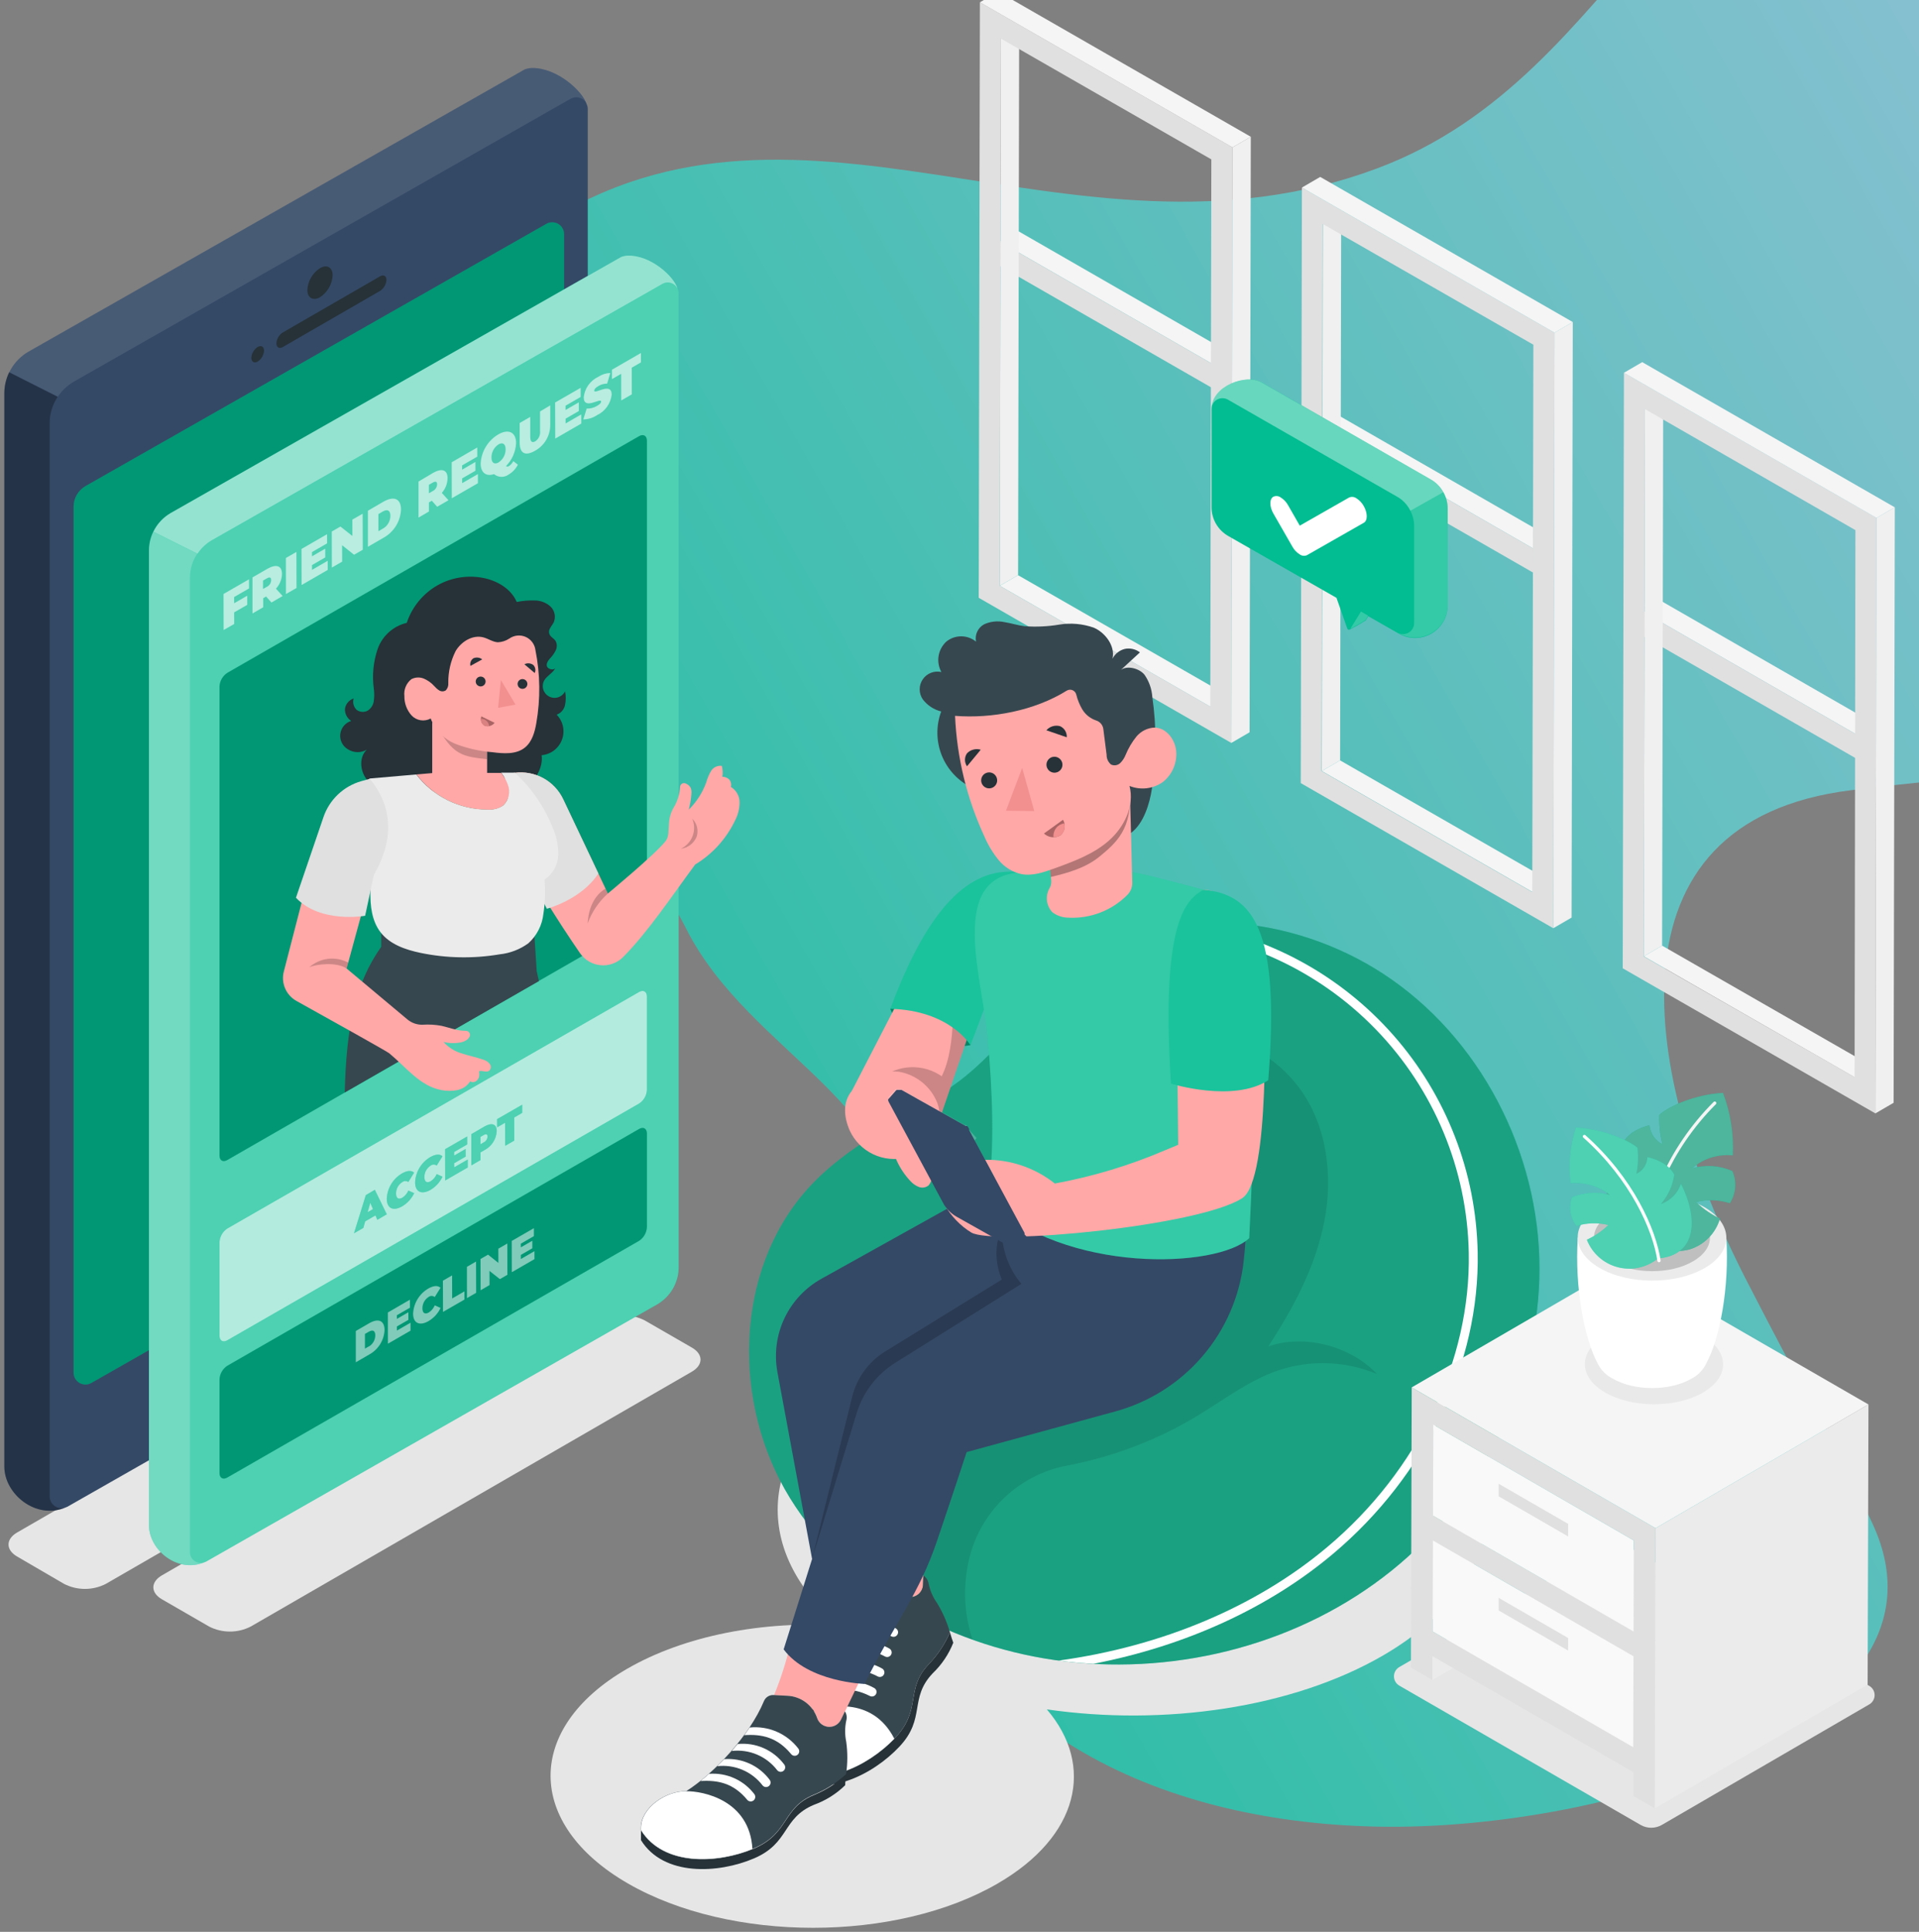 <svg width="149" height="150" viewBox="0 0 149 150" fill="none" xmlns="http://www.w3.org/2000/svg">
<rect x="0" y="0" width="149" height="150" fill="#808080" stroke="none"/>
<path d="M106.883 141.83C124.93 142.218 152.554 133.783 145.407 118.344C140.154 106.997 143.797 115.331 135.621 99.449C127.444 83.567 124.216 63.763 143.736 61.356C154.866 59.984 151.407 60.959 160.005 58.573C191.074 49.949 182.747 -14.047 150.813 -16.358C129.646 -17.891 126.568 5.776 106.883 13.092C82.965 21.982 61.529 3.757 41.054 18.187C25.571 29.099 11.082 41.561 17.264 58.573C25.294 80.666 42.615 51.013 53.291 72.138C58.251 81.952 71.108 85.985 69.375 96.689C67.256 109.774 66.768 105.509 70.251 118.344C74.474 133.9 89.447 141.454 106.883 141.83Z" fill="url(#paint0_linear_1868_31150)"/>
<path d="M107.245 106.019C96.475 99.801 79.083 99.801 68.367 106.019C58.913 111.515 57.863 120.024 65.174 126.22C59.275 125.839 53.159 126.981 48.653 129.599C40.745 134.193 40.787 141.644 48.748 146.241C56.71 150.839 69.569 150.835 77.477 146.241C83.772 142.584 85.024 137.108 81.283 132.728C90.348 134.037 100.311 132.644 107.389 128.541C118.072 122.323 118.018 112.238 107.245 106.019Z" fill="#E6E6E6"/>
<path d="M127.38 141.697L108.645 130.881C108.52 130.808 108.416 130.703 108.343 130.576C108.271 130.45 108.233 130.307 108.233 130.162C108.233 130.016 108.271 129.873 108.343 129.747C108.416 129.621 108.52 129.516 108.645 129.443L125.158 119.849C125.284 119.775 125.428 119.736 125.574 119.736C125.721 119.736 125.865 119.775 125.991 119.849L145.141 130.904C145.267 130.977 145.371 131.082 145.443 131.207C145.516 131.333 145.554 131.476 145.554 131.621C145.554 131.767 145.516 131.909 145.443 132.035C145.371 132.161 145.267 132.266 145.141 132.339L129.043 141.693C128.791 141.84 128.504 141.918 128.212 141.919C127.92 141.92 127.633 141.843 127.38 141.697Z" fill="#E6E6E6"/>
<path d="M1.334 118.99C0.44 119.507 0.436 120.344 1.334 120.862L4.98 122.986C5.48 123.241 6.034 123.374 6.596 123.374C7.157 123.374 7.711 123.241 8.211 122.986L48.299 99.84C49.194 99.326 49.201 98.485 48.299 97.967L44.646 95.859C44.145 95.606 43.592 95.474 43.031 95.474C42.469 95.474 41.916 95.606 41.415 95.859L1.334 118.99Z" fill="#E6E6E6"/>
<path d="M12.58 122.316C11.682 122.833 11.682 123.671 12.58 124.184L16.237 126.296C16.737 126.552 17.291 126.685 17.853 126.685C18.414 126.685 18.968 126.552 19.468 126.296L53.719 106.507C54.613 105.989 54.621 105.152 53.719 104.635L50.062 102.526C49.562 102.271 49.009 102.138 48.448 102.138C47.887 102.138 47.334 102.271 46.834 102.526L12.58 122.316Z" fill="#E6E6E6"/>
<path d="M77.633 18.767L79.052 17.941L94.058 26.572V28.212L77.633 18.767Z" fill="#F5F5F5"/>
<path d="M77.633 18.768L94.058 28.213V30.09L77.629 20.651L77.633 18.768Z" fill="#E0E0E0"/>
<path d="M102.636 33.152L104.055 32.326L119.061 40.958V42.598L102.636 33.152Z" fill="#F5F5F5"/>
<path d="M102.636 33.153L119.061 42.598V44.474L102.632 35.036L102.636 33.153Z" fill="#E0E0E0"/>
<path d="M127.639 47.535L129.058 46.709L144.064 55.34V56.984L127.639 47.535Z" fill="#F5F5F5"/>
<path d="M127.639 47.535L144.064 56.985V58.861L127.635 49.419L127.639 47.535Z" fill="#E0E0E0"/>
<path d="M77.713 2.997L79.132 2.171L79.049 44.661L77.629 45.483L77.713 2.997Z" fill="#F0F0F0"/>
<path d="M77.629 45.485L79.049 44.663L95.394 54.044L93.974 54.87L77.629 45.485Z" fill="#F5F5F5"/>
<path d="M76.084 0.175L95.698 11.444L95.603 57.686L75.993 46.418L76.084 0.175ZM93.971 54.866L94.054 12.376L77.713 2.995L77.629 45.485L93.974 54.863" fill="#E0E0E0"/>
<path d="M76.084 0.178L77.504 -0.648L97.118 10.62L95.698 11.446L76.084 0.178Z" fill="#F5F5F5"/>
<path d="M95.698 11.445L97.118 10.619L97.023 56.861L95.603 57.687L95.698 11.445Z" fill="#F0F0F0"/>
<path d="M102.716 17.382L104.135 16.556L104.052 59.042L102.632 59.868L102.716 17.382Z" fill="#F0F0F0"/>
<path d="M102.632 59.868L104.052 59.042L120.397 68.427L118.977 69.252L102.632 59.868Z" fill="#F5F5F5"/>
<path d="M101.087 14.564L120.697 25.832L120.606 72.075L100.996 60.806L101.087 14.564ZM118.973 69.255L119.057 26.765L102.693 17.384L102.609 59.87L118.954 69.255" fill="#E0E0E0"/>
<path d="M101.087 14.563L102.507 13.737L122.117 25.006L120.697 25.832L101.087 14.563Z" fill="#F5F5F5"/>
<path d="M120.697 25.83L122.117 25.004L122.026 71.247L120.606 72.073L120.697 25.83Z" fill="#F0F0F0"/>
<path d="M127.719 31.764L129.138 30.942L129.054 73.428L127.635 74.254L127.719 31.764Z" fill="#F0F0F0"/>
<path d="M127.635 74.253L129.055 73.427L145.4 82.808L143.98 83.634L127.635 74.253Z" fill="#F5F5F5"/>
<path d="M126.09 28.943L145.7 40.211L145.609 86.45L125.995 75.185L126.09 28.943ZM143.999 83.634L144.064 41.163L127.719 31.763L127.635 74.272L143.999 83.634Z" fill="#E0E0E0"/>
<path d="M126.09 28.945L127.509 28.119L147.12 39.392L145.7 40.214L126.09 28.945Z" fill="#F5F5F5"/>
<path d="M145.7 40.212L147.12 39.389L147.028 85.628L145.609 86.454L145.7 40.212Z" fill="#F0F0F0"/>
<path d="M112.066 38.211C111.841 37.805 111.509 37.468 111.107 37.237L97.951 29.682C96.809 29.024 94.07 29.918 94.07 31.772V39.383C94.07 39.836 94.189 40.282 94.416 40.674C94.644 41.066 94.97 41.391 95.363 41.617L105.524 47.421L103.77 46.42L104.611 48.806C104.623 48.84 104.648 48.869 104.681 48.885C104.714 48.901 104.751 48.904 104.786 48.893C104.934 48.813 105.597 48.46 105.973 48.212H106C106 48.212 106.027 48.212 106.034 48.182L106.24 47.847L108.523 49.152C108.903 49.389 109.338 49.522 109.786 49.536C110.233 49.55 110.676 49.446 111.07 49.234C111.465 49.022 111.796 48.709 112.03 48.328C112.264 47.947 112.394 47.51 112.405 47.063V39.467C112.402 39.026 112.286 38.593 112.066 38.211Z" fill="#01BD91"/>
<path opacity="0.2" d="M106.023 48.153C106.023 48.153 106 48.153 105.989 48.183H105.962C105.581 48.431 104.923 48.785 104.775 48.864C104.792 48.861 104.808 48.854 104.822 48.844C104.837 48.835 104.849 48.822 104.858 48.807L105.673 47.483L105.513 47.392L106.228 47.803L106.023 48.153Z" fill="white"/>
<path opacity="0.4" d="M109.509 39.66C109.346 39.327 109.112 39.033 108.824 38.8C108.725 38.721 108.621 38.65 108.512 38.587L95.344 31.032C95.214 30.958 95.067 30.919 94.916 30.919C94.766 30.919 94.619 30.959 94.489 31.034C94.359 31.109 94.251 31.217 94.176 31.347C94.101 31.477 94.062 31.624 94.062 31.774C94.062 29.921 96.79 29.027 97.943 29.685L111.111 37.239C111.513 37.471 111.844 37.808 112.07 38.214L109.509 39.66Z" fill="white"/>
<path opacity="0.2" d="M109.798 48.395V40.814C109.799 40.712 109.793 40.61 109.779 40.509C109.739 40.213 109.648 39.926 109.509 39.661L112.066 38.211C112.284 38.593 112.4 39.026 112.401 39.467V47.032C112.39 47.48 112.26 47.916 112.026 48.298C111.792 48.679 111.461 48.992 111.067 49.204C110.672 49.416 110.229 49.52 109.782 49.505C109.335 49.491 108.899 49.359 108.519 49.122C108.648 49.196 108.794 49.235 108.943 49.236C109.091 49.236 109.238 49.198 109.367 49.124C109.496 49.051 109.604 48.945 109.68 48.817C109.755 48.689 109.796 48.543 109.798 48.395Z" fill="white"/>
<path d="M105.315 38.689C105.554 38.837 105.75 39.044 105.886 39.29C106.198 39.834 106.198 40.432 105.886 40.596L101.487 43.104C101.395 43.146 101.294 43.163 101.193 43.153C101.093 43.143 100.997 43.106 100.916 43.047C100.679 42.899 100.483 42.694 100.349 42.449L98.872 39.876C98.556 39.332 98.56 38.735 98.872 38.567C98.963 38.526 99.064 38.509 99.163 38.519C99.263 38.529 99.358 38.566 99.439 38.624C99.678 38.773 99.874 38.98 100.01 39.226L100.92 40.816L104.748 38.632C104.839 38.591 104.94 38.575 105.039 38.585C105.139 38.595 105.234 38.631 105.315 38.689Z" fill="white"/>
<path d="M45.552 8.089C45.27 7.107 43.268 5.242 41.293 5.28C41.103 5.286 40.915 5.323 40.738 5.391L2.202 27.311C1.641 27.637 1.174 28.103 0.848 28.664C0.521 29.224 0.345 29.86 0.337 30.508V113.879C0.337 116.002 2.788 118.027 5.087 117.053C5.138 117.037 5.188 117.017 5.235 116.992L43.775 95.029C44.34 94.708 44.809 94.242 45.136 93.68C45.463 93.118 45.635 92.479 45.636 91.829V8.485C45.639 8.348 45.61 8.213 45.552 8.089Z" fill="#344966"/>
<path d="M5.715 39.325C5.718 39.002 5.805 38.686 5.969 38.407C6.132 38.129 6.366 37.898 6.647 37.739L42.42 17.382C42.56 17.302 42.718 17.26 42.88 17.261C43.041 17.261 43.199 17.304 43.339 17.385C43.478 17.466 43.594 17.582 43.674 17.722C43.755 17.862 43.797 18.02 43.797 18.181V85.385C43.797 85.711 43.711 86.031 43.547 86.312C43.383 86.593 43.148 86.826 42.865 86.988L7.092 107.382C6.952 107.462 6.794 107.504 6.632 107.503C6.471 107.503 6.313 107.46 6.173 107.379C6.034 107.298 5.918 107.182 5.838 107.042C5.757 106.903 5.715 106.744 5.715 106.583V39.325Z" fill="#01BD91"/>
<path opacity="0.2" d="M5.715 39.325C5.718 39.002 5.805 38.686 5.969 38.407C6.132 38.129 6.366 37.898 6.647 37.739L42.42 17.382C42.56 17.302 42.718 17.26 42.88 17.261C43.041 17.261 43.199 17.304 43.339 17.385C43.478 17.466 43.594 17.582 43.674 17.722C43.755 17.862 43.797 18.02 43.797 18.181V85.385C43.797 85.711 43.711 86.031 43.547 86.312C43.383 86.593 43.148 86.826 42.865 86.988L7.092 107.382C6.952 107.462 6.794 107.504 6.632 107.503C6.471 107.503 6.313 107.46 6.173 107.379C6.034 107.298 5.918 107.182 5.838 107.042C5.757 106.903 5.715 106.744 5.715 106.583V39.325Z" fill="black"/>
<path opacity="0.3" d="M0.337 30.507V113.878C0.337 116.001 2.788 118.026 5.087 117.051C4.948 117.101 4.8 117.118 4.654 117.098C4.508 117.079 4.369 117.025 4.249 116.94C4.128 116.856 4.03 116.744 3.962 116.614C3.894 116.483 3.858 116.338 3.857 116.191V32.847C3.861 32.123 4.076 31.415 4.478 30.811L0.706 28.908C0.464 29.407 0.338 29.953 0.337 30.507Z" fill="black"/>
<path opacity="0.1" d="M41.297 5.278C41.107 5.283 40.919 5.32 40.742 5.388L2.202 27.312C1.56 27.68 1.044 28.233 0.722 28.899L4.493 30.802C4.811 30.322 5.235 29.922 5.734 29.634L44.292 7.675C44.401 7.613 44.522 7.574 44.647 7.561C44.772 7.548 44.898 7.56 45.018 7.597C45.138 7.635 45.249 7.697 45.344 7.779C45.439 7.861 45.516 7.962 45.571 8.075C45.274 7.104 43.28 5.239 41.297 5.278Z" fill="white"/>
<path d="M29.511 21.455C29.781 21.299 30.006 21.42 30.006 21.732C29.996 21.903 29.946 22.069 29.861 22.217C29.776 22.364 29.657 22.491 29.515 22.585L21.953 26.95C21.683 27.106 21.462 26.973 21.462 26.665C21.471 26.495 21.52 26.33 21.604 26.184C21.689 26.037 21.807 25.912 21.949 25.82L29.511 21.455Z" fill="#263238"/>
<path d="M20.009 26.943C20.279 26.787 20.496 26.909 20.5 27.221C20.49 27.391 20.441 27.557 20.357 27.705C20.272 27.853 20.154 27.979 20.012 28.073C19.742 28.229 19.518 28.1 19.514 27.788C19.524 27.618 19.575 27.453 19.661 27.307C19.747 27.16 19.866 27.035 20.009 26.943Z" fill="#263238"/>
<path d="M24.849 20.819C25.39 20.507 25.823 20.758 25.827 21.379C25.809 21.718 25.712 22.049 25.543 22.343C25.373 22.638 25.137 22.889 24.853 23.076C24.313 23.388 23.864 23.133 23.864 22.513C23.884 22.173 23.983 21.843 24.154 21.548C24.326 21.254 24.564 21.005 24.849 20.819Z" fill="#263238"/>
<path d="M24.849 99.3C25.953 98.665 26.84 99.171 26.843 100.442C26.809 101.134 26.612 101.808 26.268 102.409C25.924 103.01 25.443 103.521 24.865 103.902C23.761 104.537 22.851 104.016 22.848 102.76C22.884 102.066 23.085 101.391 23.433 100.79C23.781 100.188 24.266 99.678 24.849 99.3Z" fill="#263238"/>
<path d="M52.607 22.391C52.356 21.5 50.545 19.803 48.745 19.841C48.571 19.845 48.4 19.879 48.238 19.94L13.257 39.836C12.746 40.132 12.321 40.556 12.024 41.067C11.727 41.578 11.569 42.157 11.564 42.747V118.419C11.564 120.348 13.786 122.187 15.872 121.304C15.918 121.29 15.962 121.272 16.005 121.25L51.005 101.294C51.518 101.001 51.945 100.578 52.242 100.068C52.539 99.557 52.695 98.977 52.695 98.386V22.752C52.694 22.627 52.664 22.503 52.607 22.391Z" fill="#01BD91"/>
<path opacity="0.2" d="M11.564 42.748V118.42C11.564 120.35 13.786 122.188 15.871 121.305C15.747 121.35 15.614 121.365 15.483 121.349C15.352 121.333 15.226 121.285 15.117 121.211C15.008 121.137 14.918 121.037 14.854 120.921C14.791 120.805 14.756 120.676 14.753 120.544V44.838C14.755 44.18 14.953 43.538 15.32 42.992L11.895 41.279C11.673 41.737 11.56 42.24 11.564 42.748Z" fill="white"/>
<path opacity="0.4" d="M48.744 19.851C48.571 19.855 48.4 19.889 48.238 19.95L13.257 39.834C12.674 40.169 12.206 40.672 11.914 41.277L15.339 42.989C15.629 42.549 16.021 42.185 16.48 41.927L51.462 22.024C51.561 21.972 51.67 21.941 51.782 21.932C51.894 21.923 52.007 21.936 52.113 21.972C52.22 22.008 52.318 22.064 52.402 22.138C52.486 22.213 52.555 22.303 52.603 22.404C52.356 21.495 50.544 19.797 48.744 19.851Z" fill="white"/>
<path opacity="0.3" d="M52.607 22.391C52.356 21.5 50.545 19.803 48.745 19.841C48.571 19.845 48.4 19.879 48.238 19.94L13.257 39.836C12.746 40.132 12.321 40.556 12.024 41.067C11.727 41.578 11.569 42.157 11.564 42.747V118.419C11.564 120.348 13.786 122.187 15.872 121.304C15.918 121.29 15.962 121.272 16.005 121.25L51.005 101.294C51.518 101.001 51.945 100.578 52.242 100.068C52.539 99.557 52.695 98.977 52.695 98.386V22.752C52.694 22.627 52.664 22.503 52.607 22.391Z" fill="white"/>
<path d="M49.62 77.024C49.951 76.833 50.229 76.986 50.229 77.374V84.65C50.215 84.859 50.154 85.062 50.048 85.242C49.942 85.423 49.795 85.576 49.62 85.689L17.652 104.067C17.318 104.261 17.044 104.108 17.044 103.72V96.44C17.055 96.23 17.115 96.025 17.221 95.843C17.326 95.66 17.472 95.505 17.649 95.39L49.62 77.024Z" fill="#01BD91"/>
<g opacity="0.7">
<path d="M49.62 77.024C49.951 76.833 50.229 76.986 50.229 77.374V84.65C50.216 84.859 50.154 85.062 50.048 85.242C49.942 85.423 49.796 85.576 49.62 85.689L17.653 104.067C17.318 104.261 17.044 104.108 17.044 103.72V96.44C17.055 96.23 17.116 96.025 17.221 95.843C17.326 95.66 17.473 95.505 17.649 95.39L49.62 77.024Z" fill="white"/>
</g>
<path d="M49.62 87.662C49.951 87.468 50.229 87.624 50.229 88.009V95.289C50.218 95.501 50.157 95.707 50.051 95.891C49.945 96.075 49.797 96.231 49.62 96.347L17.652 114.724C17.318 114.918 17.044 114.766 17.044 114.378V107.098C17.055 106.887 17.115 106.683 17.221 106.5C17.326 106.318 17.472 106.163 17.649 106.047L49.62 87.662Z" fill="#01BD91"/>
<g opacity="0.2">
<path d="M49.62 87.662C49.951 87.468 50.229 87.624 50.229 88.009V95.289C50.218 95.501 50.157 95.707 50.051 95.891C49.946 96.075 49.798 96.231 49.62 96.347L17.653 114.724C17.318 114.918 17.044 114.766 17.044 114.378V107.098C17.055 106.887 17.116 106.683 17.221 106.5C17.326 106.318 17.473 106.163 17.649 106.047L49.62 87.662Z" fill="black"/>
</g>
<path d="M49.62 33.868C49.951 33.677 50.229 33.83 50.229 34.218V70.645C50.217 70.856 50.155 71.06 50.05 71.242C49.944 71.424 49.796 71.578 49.62 71.692L17.652 90.07C17.318 90.267 17.044 90.112 17.044 89.723V53.295C17.055 53.085 17.116 52.881 17.221 52.698C17.326 52.516 17.473 52.361 17.649 52.245L49.62 33.868Z" fill="#01BD91"/>
<g opacity="0.2">
<path d="M49.62 33.868C49.951 33.677 50.229 33.83 50.229 34.218V70.645C50.217 70.856 50.156 71.06 50.05 71.242C49.944 71.424 49.797 71.578 49.62 71.692L17.653 90.07C17.318 90.267 17.044 90.112 17.044 89.723V53.295C17.055 53.085 17.116 52.881 17.221 52.698C17.326 52.516 17.473 52.361 17.649 52.245L49.62 33.868Z" fill="black"/>
</g>
<path d="M41.674 75.416C41.602 74.327 41.533 73.24 41.464 72.154L29.598 71.675V73.517C27.585 76.356 26.889 79.724 26.767 84.827L41.845 76.177C41.786 75.923 41.729 75.669 41.674 75.416Z" fill="#37474F"/>
<path d="M43.123 51.861C42.956 52.241 42.496 52.443 42.271 52.808C42.209 52.914 42.168 53.031 42.152 53.152C42.136 53.273 42.144 53.397 42.177 53.515C42.209 53.633 42.265 53.743 42.341 53.84C42.417 53.936 42.512 54.015 42.62 54.074C42.727 54.133 42.845 54.169 42.967 54.181C43.089 54.194 43.212 54.181 43.329 54.145C43.446 54.108 43.555 54.048 43.648 53.969C43.742 53.89 43.818 53.793 43.873 53.683C43.946 54.029 43.946 54.385 43.873 54.73C43.84 54.903 43.763 55.063 43.649 55.197C43.535 55.331 43.388 55.432 43.222 55.491C43.468 55.743 43.637 56.059 43.71 56.403C43.783 56.747 43.757 57.105 43.634 57.434C43.512 57.764 43.298 58.052 43.019 58.266C42.739 58.479 42.404 58.608 42.054 58.638C42.187 59.594 41.563 60.625 40.776 61.181C39.962 61.716 38.983 61.944 38.016 61.824C37.058 61.704 36.125 61.43 35.254 61.013C33.919 61.52 32.492 61.734 31.067 61.641C30.162 61.553 29.214 61.31 28.586 60.652C27.958 59.993 27.825 58.821 28.483 58.205C28.268 58.334 28.021 58.402 27.77 58.402C27.518 58.402 27.272 58.334 27.056 58.205C26.845 58.092 26.671 57.92 26.558 57.709C26.444 57.498 26.396 57.258 26.419 57.02C26.442 56.782 26.535 56.556 26.686 56.37C26.837 56.185 27.04 56.048 27.269 55.978C27.11 55.876 26.981 55.734 26.896 55.565C26.811 55.396 26.773 55.208 26.786 55.019C26.816 54.839 26.894 54.671 27.013 54.533C27.132 54.394 27.286 54.291 27.46 54.235C27.412 54.39 27.408 54.556 27.45 54.712C27.492 54.869 27.577 55.011 27.696 55.122C27.822 55.214 27.973 55.267 28.129 55.274C28.285 55.282 28.44 55.243 28.575 55.164C28.7 55.077 28.805 54.964 28.884 54.832C28.962 54.701 29.011 54.554 29.027 54.403C29.066 54.101 29.066 53.795 29.027 53.493C28.882 52.445 28.985 51.377 29.328 50.376C29.506 49.879 29.805 49.435 30.199 49.083C30.592 48.732 31.067 48.484 31.581 48.363C31.988 47.138 32.83 46.105 33.948 45.459C35.067 44.822 36.382 44.623 37.64 44.9C38.682 45.132 39.702 45.756 40.121 46.742C40.571 46.648 41.031 46.608 41.491 46.624C41.945 46.618 42.386 46.781 42.728 47.081C42.894 47.234 43.008 47.434 43.056 47.655C43.105 47.875 43.084 48.105 42.998 48.314C42.861 48.595 42.568 48.85 42.636 49.158C42.705 49.467 42.998 49.539 43.143 49.779C43.201 49.892 43.231 50.017 43.231 50.144C43.231 50.271 43.201 50.396 43.143 50.51C43.029 50.738 42.88 50.947 42.701 51.13C42.549 51.305 42.389 51.537 42.473 51.754C42.556 51.971 43.006 52.074 43.123 51.861Z" fill="#263238"/>
<path d="M39.154 60.111L39.957 60.005C40.722 59.904 41.5 60.049 42.178 60.418C42.855 60.787 43.398 61.362 43.729 62.06L47.196 69.378C47.196 69.378 50.796 66.41 51.678 65.314C51.956 64.967 51.892 64.45 51.937 64.004C51.951 63.557 52.072 63.12 52.291 62.73C52.597 62.235 52.774 61.671 52.805 61.089C52.808 61.04 52.824 60.992 52.85 60.95C52.876 60.907 52.912 60.872 52.955 60.847C52.997 60.822 53.045 60.808 53.095 60.806C53.145 60.803 53.194 60.813 53.239 60.834L53.3 60.865C53.445 60.931 53.564 61.045 53.635 61.188C53.689 61.338 53.706 61.499 53.684 61.656C53.654 62.066 53.584 62.471 53.475 62.867C54.083 62.272 54.549 61.547 54.837 60.747C54.923 60.432 55.051 60.129 55.218 59.849C55.305 59.712 55.43 59.604 55.577 59.537C55.724 59.469 55.887 59.446 56.047 59.468C56.114 59.745 56.129 60.031 56.089 60.313C56.192 60.312 56.294 60.333 56.389 60.373C56.484 60.413 56.569 60.471 56.641 60.545C56.7 60.624 56.74 60.714 56.759 60.81C56.778 60.907 56.776 61.006 56.751 61.101C56.961 61.23 57.132 61.411 57.251 61.627C57.369 61.842 57.429 62.084 57.425 62.33C57.419 62.809 57.299 63.28 57.075 63.704C56.398 65.124 55.32 66.315 53.973 67.129C52.181 69.553 50.328 72.354 48.368 74.326C48.14 74.55 47.867 74.722 47.566 74.829C47.265 74.936 46.945 74.976 46.627 74.945C46.309 74.915 46.002 74.816 45.727 74.654C45.451 74.493 45.215 74.272 45.034 74.01C43.221 71.374 41.544 68.647 40.011 65.839L39.154 60.111Z" fill="#FFA8A7"/>
<path d="M39.154 60.112L39.957 60.006C40.722 59.905 41.5 60.05 42.178 60.419C42.855 60.788 43.398 61.363 43.729 62.061L46.457 67.823C45.148 69.859 42.461 70.563 42.461 70.563L40.007 65.825L39.154 60.112Z" fill="#E0E0E0"/>
<path opacity="0.2" d="M45.628 71.697C45.956 70.81 46.494 70.015 47.196 69.379L47.013 68.999C46.609 69.231 45.723 69.947 45.628 71.697Z" fill="black"/>
<path opacity="0.2" d="M52.873 65.9C53.291 65.698 53.615 65.343 53.779 64.909C53.941 64.474 53.931 63.994 53.749 63.567C53.931 63.745 54.06 63.971 54.12 64.218C54.181 64.466 54.171 64.725 54.091 64.967C53.989 65.217 53.822 65.434 53.608 65.598C53.394 65.762 53.141 65.866 52.873 65.9Z" fill="black"/>
<path d="M28.689 60.45L32.323 60.134C32.973 60.982 33.81 61.669 34.768 62.141C35.727 62.612 36.781 62.857 37.849 62.855C38.285 62.891 38.721 62.775 39.082 62.528C39.291 62.323 39.436 62.061 39.498 61.775C39.559 61.489 39.535 61.191 39.428 60.918C39.309 60.582 39.133 60.269 38.907 59.993H39.969C41.238 61.154 42.232 62.584 42.876 64.179C43.199 64.872 43.361 65.63 43.348 66.394C43.334 66.773 43.229 67.144 43.043 67.475C42.858 67.806 42.595 68.088 42.279 68.297C42.354 69.185 42.325 70.079 42.191 70.961C42.095 71.84 41.679 72.652 41.023 73.244C40.367 73.722 39.596 74.017 38.789 74.101C36.752 74.445 34.669 74.407 32.647 73.987C31.482 73.743 30.268 73.328 29.545 72.384C28.868 71.505 28.738 70.326 28.761 69.218C28.784 68.111 28.689 60.45 28.689 60.45Z" fill="#EBEBEB"/>
<path d="M39.082 62.539C38.721 62.787 38.285 62.903 37.849 62.867C36.782 62.866 35.729 62.618 34.773 62.145C33.816 61.671 32.982 60.983 32.335 60.134L33.56 60.028V56.089L37.822 57.729V60.013H38.911C39.136 60.288 39.313 60.601 39.432 60.937C39.537 61.209 39.559 61.506 39.497 61.791C39.435 62.075 39.291 62.336 39.082 62.539Z" fill="#FFA8A7"/>
<path opacity="0.2" d="M33.861 56.204C35.136 58.678 35.927 58.731 37.819 58.952V57.73L33.861 56.204Z" fill="black"/>
<path d="M41.575 50.48C41.947 52.347 41.971 54.267 41.643 56.143C41.522 56.847 41.316 57.593 40.757 58.046C40.072 58.598 39.086 58.518 38.214 58.404C37.254 58.33 36.31 58.118 35.41 57.776C34.96 57.602 34.553 57.335 34.214 56.992C33.875 56.65 33.612 56.24 33.442 55.789C33.202 55.921 32.925 55.968 32.654 55.924C32.384 55.88 32.136 55.747 31.95 55.546C31.584 55.133 31.387 54.598 31.398 54.046C31.369 53.8 31.403 53.55 31.498 53.321C31.593 53.092 31.744 52.891 31.939 52.737C32.089 52.658 32.254 52.613 32.423 52.606C32.592 52.599 32.761 52.629 32.917 52.695C33.228 52.831 33.506 53.032 33.731 53.285C33.842 53.413 33.97 53.525 34.112 53.616C34.186 53.66 34.27 53.683 34.355 53.683C34.441 53.683 34.525 53.66 34.599 53.616C34.675 53.542 34.732 53.452 34.769 53.352C34.805 53.253 34.818 53.147 34.808 53.041C34.794 52.177 34.989 51.321 35.379 50.549C35.817 49.81 36.707 49.266 37.537 49.491C37.917 49.594 38.264 49.849 38.656 49.871C38.973 49.856 39.281 49.756 39.546 49.582C39.729 49.453 39.942 49.373 40.164 49.35C40.387 49.328 40.611 49.363 40.816 49.454C41.021 49.545 41.198 49.687 41.331 49.867C41.464 50.047 41.548 50.258 41.575 50.48Z" fill="#FFA8A7"/>
<path d="M38.892 52.802L40.026 54.709L38.675 54.96L38.892 52.802Z" fill="#F28F8F"/>
<path d="M37.373 55.624L38.401 56.123C38.312 56.239 38.188 56.324 38.048 56.364C37.907 56.404 37.757 56.396 37.621 56.343C37.504 56.27 37.416 56.158 37.371 56.027C37.326 55.897 37.327 55.754 37.373 55.624Z" fill="#F28F8F"/>
<path opacity="0.3" d="M37.373 55.624L38.401 56.123C38.312 56.239 38.188 56.324 38.048 56.364C37.907 56.404 37.757 56.396 37.621 56.343C37.504 56.27 37.416 56.158 37.371 56.027C37.326 55.897 37.327 55.754 37.373 55.624Z" fill="black"/>
<path d="M37.978 56.386C37.858 56.409 37.734 56.398 37.621 56.352C37.527 56.299 37.45 56.219 37.401 56.123C37.353 56.027 37.334 55.918 37.347 55.811C37.494 55.811 37.638 55.861 37.754 55.952C37.883 56.061 37.964 56.217 37.978 56.386Z" fill="#F28F8F"/>
<path opacity="0.1" d="M37.978 56.386C37.858 56.409 37.734 56.398 37.621 56.352C37.527 56.299 37.45 56.219 37.401 56.123C37.353 56.027 37.334 55.918 37.347 55.811C37.494 55.811 37.638 55.861 37.754 55.952C37.883 56.061 37.964 56.217 37.978 56.386Z" fill="black"/>
<path d="M36.939 52.878C36.934 52.928 36.939 52.979 36.954 53.027C36.968 53.075 36.992 53.12 37.024 53.158C37.056 53.197 37.095 53.23 37.139 53.253C37.183 53.277 37.232 53.292 37.282 53.297C37.332 53.302 37.382 53.297 37.43 53.282C37.478 53.268 37.523 53.244 37.562 53.212C37.601 53.181 37.633 53.141 37.657 53.097C37.681 53.053 37.696 53.004 37.7 52.954C37.706 52.904 37.701 52.854 37.686 52.806C37.672 52.758 37.648 52.713 37.616 52.674C37.584 52.635 37.545 52.603 37.501 52.579C37.456 52.556 37.408 52.541 37.358 52.536C37.308 52.531 37.258 52.536 37.209 52.55C37.161 52.565 37.117 52.589 37.078 52.62C37.039 52.652 37.007 52.691 36.983 52.736C36.959 52.78 36.944 52.828 36.939 52.878Z" fill="#263238"/>
<path d="M40.189 53.08C40.184 53.154 40.2 53.229 40.237 53.294C40.273 53.359 40.328 53.411 40.394 53.446C40.46 53.48 40.535 53.494 40.609 53.486C40.683 53.478 40.753 53.449 40.81 53.402C40.868 53.355 40.91 53.291 40.932 53.22C40.955 53.149 40.955 53.073 40.934 53.002C40.914 52.93 40.872 52.866 40.816 52.818C40.759 52.77 40.69 52.739 40.616 52.73C40.564 52.724 40.512 52.728 40.463 52.742C40.413 52.757 40.367 52.781 40.327 52.814C40.288 52.846 40.255 52.887 40.231 52.933C40.207 52.979 40.193 53.029 40.189 53.08Z" fill="#263238"/>
<path d="M40.718 51.579L41.517 52.257C41.565 52.155 41.58 52.041 41.56 51.93C41.541 51.819 41.489 51.717 41.411 51.636C41.313 51.562 41.196 51.517 41.073 51.507C40.95 51.497 40.827 51.522 40.718 51.579Z" fill="#263238"/>
<path d="M37.442 51.2L36.525 51.706C36.499 51.596 36.507 51.481 36.547 51.376C36.588 51.27 36.66 51.18 36.753 51.116C36.864 51.065 36.988 51.046 37.109 51.061C37.231 51.075 37.346 51.124 37.442 51.2Z" fill="#263238"/>
<path d="M28.126 70.752L26.912 75.201L31.627 79.151C31.961 79.433 32.388 79.581 32.825 79.566C33.308 79.534 33.792 79.562 34.268 79.65C34.648 79.733 34.995 79.855 35.364 79.939C35.623 80.004 35.889 80.037 36.155 80.038C36.21 80.035 36.264 80.046 36.313 80.07C36.362 80.095 36.404 80.131 36.435 80.176C36.466 80.221 36.485 80.273 36.49 80.328C36.495 80.382 36.486 80.437 36.464 80.487C36.423 80.566 36.369 80.638 36.304 80.7C36.106 80.853 35.868 80.945 35.619 80.966C35.225 81.02 34.825 81 34.439 80.906C34.828 81.339 35.332 81.652 35.893 81.807C36.422 81.983 36.977 82.085 37.503 82.272C37.706 82.325 37.887 82.441 38.02 82.603C38.054 82.643 38.079 82.689 38.094 82.739C38.109 82.789 38.114 82.841 38.108 82.893C38.101 82.944 38.085 82.994 38.059 83.039C38.032 83.085 37.997 83.124 37.956 83.155C37.731 83.295 37.423 83.086 37.194 83.185C37.225 83.328 37.225 83.476 37.194 83.619C37.152 83.763 37.059 83.888 36.932 83.969C36.866 84.005 36.792 84.024 36.717 84.024C36.642 84.024 36.568 84.005 36.502 83.969C36.39 84.143 36.244 84.293 36.073 84.409C35.901 84.524 35.708 84.604 35.505 84.643C35.1 84.724 34.684 84.724 34.279 84.643C32.601 84.331 31.539 82.869 30.219 81.781C30.04 81.632 25.397 79.041 23.018 77.72C22.625 77.502 22.315 77.159 22.138 76.746C21.96 76.333 21.924 75.872 22.037 75.437L23.559 69.542L28.126 70.752Z" fill="#FFA8A7"/>
<path opacity="0.2" d="M24.016 75.103C24.526 74.863 26.154 74.669 26.912 75.202L27.037 74.745C26.557 74.489 26.011 74.386 25.47 74.45C24.93 74.514 24.422 74.742 24.016 75.103Z" fill="black"/>
<path d="M28.712 60.47L28.046 60.657C27.368 60.85 26.748 61.205 26.237 61.691C25.727 62.177 25.342 62.779 25.115 63.446L22.98 69.707C24.883 71.727 28.35 71.107 28.35 71.107L29.035 67.918C31.448 63.724 29.233 61.151 28.712 60.47Z" fill="#E0E0E0"/>
<g opacity="0.6">
<path d="M19.335 44.978L19.338 45.69L18.178 46.359L18.182 46.839L19.198 46.253V46.964L18.182 47.55L18.185 48.449L17.363 48.92L17.356 46.12L19.335 44.978Z" fill="white"/>
<path d="M21.428 45.708L21.945 46.279L21.078 46.785L20.659 46.317L20.438 46.447V47.151L19.605 47.634V44.833L20.777 44.156C21.458 43.775 21.892 43.923 21.896 44.57C21.882 44.994 21.715 45.398 21.428 45.708ZM20.724 45.564C20.821 45.515 20.904 45.441 20.962 45.349C21.02 45.257 21.052 45.151 21.055 45.042C21.055 44.841 20.948 44.776 20.72 44.909L20.423 45.08V45.731L20.724 45.56" fill="white"/>
<path d="M23.015 42.854L23.023 45.655L22.201 46.127L22.197 43.326L23.015 42.854Z" fill="white"/>
<path d="M25.393 41.479L25.397 42.191L24.225 42.868V43.195L25.252 42.602L25.256 43.283L24.225 43.877L24.229 44.246L25.443 43.542L25.447 44.253L23.418 45.425L23.41 42.624L25.393 41.479Z" fill="white"/>
<path d="M28.156 39.886L28.168 42.687L27.49 43.075L26.562 42.336L26.566 43.611L25.766 44.072L25.759 41.271L26.432 40.883L27.361 41.617L27.357 40.346L28.156 39.886Z" fill="white"/>
<path d="M29.758 38.962C30.573 38.49 31.136 38.699 31.136 39.571C31.115 40.023 30.978 40.463 30.738 40.847C30.498 41.231 30.163 41.546 29.766 41.763L28.567 42.456V39.655L29.758 38.962ZM29.728 41.047C29.905 40.948 30.053 40.802 30.155 40.626C30.258 40.45 30.311 40.25 30.31 40.047C30.31 39.617 30.07 39.518 29.724 39.716L29.381 39.917V41.245L29.724 41.047" fill="white"/>
<path d="M34.306 38.272L34.824 38.843L33.944 39.349L33.53 38.881L33.305 39.011V39.718L32.495 40.19V37.389L33.636 36.712C34.314 36.331 34.748 36.48 34.751 37.127C34.745 37.55 34.587 37.956 34.306 38.272ZM33.602 38.128C33.7 38.08 33.784 38.006 33.843 37.914C33.902 37.822 33.934 37.715 33.937 37.606C33.937 37.401 33.83 37.34 33.602 37.473L33.301 37.644V38.299L33.602 38.128Z" fill="white"/>
<path d="M37.054 34.746L37.057 35.458L35.882 36.135V36.467L36.913 35.869L36.917 36.55L35.885 37.144V37.513L37.107 36.809V37.521L35.079 38.689L35.071 35.892L37.054 34.746Z" fill="white"/>
<path d="M39.855 35.806L40.212 36.081C40.052 36.397 39.806 36.661 39.501 36.842C39.335 36.966 39.132 37.032 38.925 37.027C38.718 37.022 38.519 36.947 38.359 36.815C37.746 37.02 37.32 36.709 37.32 35.989C37.345 35.529 37.483 35.082 37.722 34.687C37.961 34.293 38.294 33.964 38.69 33.729C39.482 33.272 40.068 33.554 40.072 34.402C40.041 35.075 39.762 35.713 39.288 36.191C39.321 36.214 39.361 36.226 39.402 36.226C39.443 36.226 39.482 36.214 39.516 36.191C39.659 36.093 39.776 35.961 39.855 35.806ZM38.713 35.902C38.882 35.792 39.02 35.641 39.115 35.463C39.21 35.286 39.259 35.087 39.257 34.886C39.257 34.448 39.014 34.326 38.709 34.505C38.539 34.615 38.4 34.766 38.304 34.945C38.209 35.123 38.159 35.322 38.161 35.525C38.161 35.959 38.408 36.081 38.713 35.906" fill="white"/>
<path d="M42.724 31.475V32.997C42.725 33.407 42.615 33.809 42.407 34.162C42.199 34.515 41.899 34.806 41.54 35.003C40.779 35.437 40.353 35.208 40.349 34.367V32.845L41.171 32.369V33.892C41.171 34.318 41.316 34.398 41.552 34.272C41.684 34.188 41.791 34.068 41.858 33.926C41.925 33.784 41.951 33.625 41.932 33.469V31.947L42.724 31.475Z" fill="white"/>
<path d="M45.084 30.112V30.824L43.911 31.501V31.832L44.943 31.239V31.916L43.915 32.51V32.879L45.133 32.175L45.137 32.887L43.112 34.055L43.101 31.254L45.084 30.112Z" fill="white"/>
<path d="M46.465 29.251C46.739 29.071 47.058 28.97 47.386 28.962L47.142 29.787C46.903 29.788 46.667 29.852 46.461 29.974C46.221 30.111 46.141 30.236 46.141 30.332C46.141 30.666 47.492 29.612 47.492 30.644C47.455 30.985 47.33 31.311 47.13 31.59C46.93 31.869 46.662 32.093 46.351 32.238C46.036 32.448 45.667 32.562 45.289 32.566L45.552 31.724C45.834 31.736 46.114 31.663 46.355 31.515C46.59 31.382 46.674 31.279 46.674 31.184C46.674 30.83 45.323 31.892 45.323 30.845C45.36 30.504 45.484 30.177 45.684 29.898C45.885 29.619 46.153 29.396 46.465 29.251Z" fill="white"/>
<path d="M49.764 27.409V28.139L49.053 28.55L49.056 30.621L48.234 31.096L48.231 29.026L47.515 29.437V28.706L49.764 27.409Z" fill="white"/>
</g>
<path d="M31.204 91.118C31.619 90.879 31.947 90.86 32.152 91.054L31.703 91.781C31.637 91.73 31.556 91.703 31.473 91.703C31.39 91.703 31.309 91.73 31.243 91.781C31.091 91.874 30.966 92.005 30.88 92.161C30.794 92.317 30.75 92.493 30.752 92.671C30.752 93.052 30.95 93.166 31.246 92.995C31.451 92.86 31.611 92.668 31.707 92.443L32.16 92.644C31.954 93.075 31.624 93.434 31.212 93.676C30.531 94.056 30.036 93.832 30.032 93.086C30.047 92.686 30.162 92.296 30.367 91.952C30.572 91.609 30.86 91.322 31.204 91.118Z" fill="#01BD91"/>
<path d="M29.104 92.384L30.032 94.287L29.298 94.713L29.153 94.371L28.354 94.835L28.213 95.341L27.486 95.76L28.403 92.799L29.104 92.384ZM28.544 94.124L28.959 93.884L28.75 93.393L28.544 94.124Z" fill="#01BD91"/>
<path d="M33.404 89.848C33.819 89.608 34.165 89.593 34.355 89.783L33.907 90.502C33.84 90.451 33.758 90.423 33.674 90.423C33.59 90.423 33.509 90.451 33.442 90.502C33.291 90.596 33.167 90.728 33.081 90.883C32.995 91.039 32.95 91.215 32.951 91.393C32.951 91.773 33.153 91.887 33.446 91.716C33.651 91.582 33.811 91.39 33.907 91.164L34.359 91.366C34.154 91.797 33.824 92.156 33.412 92.397C32.73 92.778 32.232 92.553 32.232 91.808C32.248 91.409 32.364 91.021 32.569 90.678C32.774 90.336 33.061 90.05 33.404 89.848Z" fill="#01BD91"/>
<path d="M36.273 88.243L36.277 88.859L35.261 89.446V89.727L36.152 89.213L36.156 89.803L35.261 90.321L35.265 90.641L36.319 90.032V90.648L34.565 91.66L34.557 89.233L36.273 88.243Z" fill="#01BD91"/>
<path d="M37.605 87.475C38.195 87.136 38.568 87.273 38.568 87.833C38.55 88.14 38.452 88.438 38.284 88.696C38.116 88.954 37.883 89.165 37.609 89.305L37.309 89.481V90.074L36.597 90.489V88.061L37.605 87.475ZM37.563 88.7C37.649 88.659 37.721 88.595 37.772 88.515C37.823 88.435 37.851 88.342 37.853 88.248C37.853 88.073 37.758 88.015 37.563 88.129L37.305 88.278V88.849L37.563 88.7Z" fill="#01BD91"/>
<path d="M40.547 85.776V86.408L39.927 86.77L39.931 88.562L39.223 88.969L39.215 87.177L38.599 87.535L38.595 86.899L40.547 85.776Z" fill="#01BD91"/>
<g opacity="0.3">
<path d="M31.204 91.118C31.619 90.879 31.947 90.859 32.152 91.054L31.703 91.781C31.637 91.73 31.556 91.703 31.473 91.703C31.39 91.703 31.309 91.73 31.243 91.781C31.091 91.874 30.966 92.005 30.88 92.161C30.794 92.317 30.75 92.493 30.752 92.671C30.752 93.052 30.95 93.166 31.246 92.995C31.451 92.859 31.611 92.668 31.707 92.443L32.16 92.644C31.954 93.075 31.624 93.434 31.212 93.676C30.531 94.056 30.036 93.832 30.032 93.086C30.047 92.686 30.162 92.296 30.367 91.952C30.572 91.608 30.86 91.322 31.204 91.118Z" fill="white"/>
<path d="M29.104 92.384L30.032 94.287L29.298 94.713L29.153 94.371L28.354 94.835L28.213 95.341L27.486 95.76L28.403 92.799L29.104 92.384ZM28.544 94.124L28.959 93.884L28.75 93.393L28.544 94.124Z" fill="white"/>
<path d="M33.404 89.848C33.819 89.608 34.165 89.593 34.355 89.783L33.906 90.502C33.84 90.451 33.758 90.423 33.674 90.423C33.59 90.423 33.508 90.451 33.442 90.502C33.291 90.596 33.166 90.728 33.081 90.883C32.995 91.039 32.95 91.215 32.951 91.393C32.951 91.773 33.153 91.887 33.446 91.716C33.651 91.582 33.811 91.39 33.906 91.164L34.359 91.366C34.154 91.797 33.823 92.156 33.411 92.397C32.73 92.778 32.232 92.553 32.232 91.808C32.248 91.409 32.364 91.021 32.569 90.678C32.773 90.336 33.06 90.05 33.404 89.848Z" fill="white"/>
<path d="M36.273 88.243L36.277 88.859L35.261 89.446V89.727L36.152 89.213L36.156 89.803L35.261 90.321L35.265 90.641L36.319 90.032V90.648L34.565 91.66L34.557 89.233L36.273 88.243Z" fill="white"/>
<path d="M37.605 87.475C38.195 87.136 38.568 87.273 38.568 87.833C38.55 88.14 38.452 88.438 38.284 88.696C38.116 88.954 37.883 89.165 37.609 89.305L37.309 89.481V90.074L36.597 90.489V88.061L37.605 87.475ZM37.563 88.7C37.649 88.659 37.721 88.595 37.772 88.515C37.823 88.435 37.851 88.342 37.853 88.248C37.853 88.073 37.758 88.015 37.563 88.129L37.305 88.278V88.849L37.563 88.7Z" fill="white"/>
<path d="M40.547 85.776V86.408L39.927 86.77L39.931 88.562L39.223 88.969L39.215 87.177L38.599 87.535L38.595 86.899L40.547 85.776Z" fill="white"/>
</g>
<g opacity="0.5">
<path d="M28.662 102.747C29.366 102.339 29.854 102.522 29.857 103.272C29.84 103.665 29.72 104.046 29.512 104.38C29.303 104.713 29.012 104.987 28.666 105.175L27.627 105.776V103.348L28.662 102.747ZM28.636 104.554C28.788 104.466 28.915 104.34 29.003 104.188C29.091 104.035 29.138 103.863 29.138 103.687C29.138 103.306 28.933 103.23 28.632 103.405L28.335 103.576V104.718L28.632 104.547" fill="white"/>
<path d="M31.829 100.916L31.832 101.537L30.816 102.123V102.408L31.707 101.891L31.711 102.48L30.816 102.994L30.82 103.314L31.874 102.705V103.321L30.12 104.334L30.116 101.91L31.829 100.916Z" fill="white"/>
<path d="M33.256 100.05C33.671 99.814 33.994 99.799 34.203 99.993L33.754 100.712C33.69 100.659 33.61 100.629 33.527 100.625C33.444 100.622 33.362 100.646 33.294 100.693C33.141 100.787 33.016 100.919 32.929 101.075C32.842 101.232 32.797 101.409 32.799 101.588C32.799 101.968 33.001 102.079 33.298 101.907C33.503 101.774 33.663 101.581 33.758 101.355L34.207 101.557C34.003 101.99 33.671 102.35 33.256 102.589C32.578 102.969 32.076 102.745 32.076 101.999C32.095 101.601 32.213 101.215 32.419 100.875C32.625 100.535 32.913 100.251 33.256 100.05Z" fill="white"/>
<path d="M35.102 99.03L35.109 100.822L36.06 100.27L36.064 100.906L34.397 101.865L34.39 99.441L35.102 99.03Z" fill="white"/>
<path d="M36.962 97.954L36.97 100.382L36.258 100.793L36.255 98.365L36.962 97.954Z" fill="white"/>
<path d="M39.39 96.554L39.398 98.982L38.812 99.32L38.005 98.681L38.009 99.781L37.316 100.184L37.309 97.756L37.895 97.418L38.698 98.061L38.694 96.957L39.39 96.554Z" fill="white"/>
<path d="M41.453 95.365V95.982L40.437 96.568L40.441 96.853L41.331 96.34V96.926L40.441 97.44V97.759L41.495 97.15L41.499 97.767L39.74 98.783L39.733 96.355L41.453 95.365Z" fill="white"/>
</g>
<path d="M73.573 84.595C69.896 87.144 65.76 88.91 62.692 92.332C56.984 98.717 56.832 108.996 61.33 116.307C65.828 123.618 74.201 128.002 82.721 129.007C91.661 130.061 101.045 127.591 108.059 121.947C115.073 116.303 119.537 107.486 119.533 98.481C119.529 89.477 114.921 80.515 107.378 75.598C100.497 71.111 90.633 69.829 83.711 74.962C80.221 77.558 77.892 81.39 74.414 83.993C74.136 84.195 73.854 84.397 73.573 84.595Z" fill="#01BD91"/>
<path opacity="0.2" d="M73.573 84.595C69.896 87.144 65.76 88.91 62.692 92.332C56.984 98.717 56.832 108.996 61.33 116.307C65.828 123.618 74.201 128.002 82.721 129.007C91.661 130.061 101.045 127.591 108.059 121.947C115.073 116.303 119.537 107.486 119.533 98.481C119.529 89.477 114.921 80.515 107.378 75.598C100.497 71.111 90.633 69.829 83.711 74.962C80.221 77.558 77.892 81.39 74.414 83.993C74.136 84.195 73.854 84.397 73.573 84.595Z" fill="black"/>
<path opacity="0.1" d="M73.573 84.595C69.896 87.144 65.76 88.91 62.692 92.332C56.984 98.717 56.832 108.996 61.33 116.307C65.828 123.618 74.201 128.002 82.721 129.007C91.661 130.061 101.045 127.591 108.059 121.947C115.073 116.303 119.537 107.486 119.533 98.481C119.529 89.477 114.921 80.515 107.378 75.598C100.497 71.111 90.633 69.829 83.711 74.962C80.221 77.558 77.892 81.39 74.414 83.993C74.136 84.195 73.854 84.397 73.573 84.595Z" fill="white"/>
<path d="M114.734 97.244C114.616 91.029 112.3 85.058 108.196 80.39C104.092 75.722 98.467 72.659 92.319 71.746C91.466 71.83 90.619 71.973 89.784 72.172C96.251 72.516 102.347 75.296 106.847 79.952C111.348 84.609 113.918 90.796 114.042 97.27C114.205 105.643 110.107 114.19 103.078 120.104C97.567 124.751 90.249 127.83 82.208 128.937L82.721 129.006C83.444 129.09 84.17 129.15 84.898 129.189C92.045 127.803 98.515 124.858 103.523 120.633C110.712 114.571 114.902 105.829 114.734 97.244Z" fill="white"/>
<path opacity="0.1" d="M75.068 122.018C75.068 121.957 75.068 121.897 75.095 121.836C75.398 119.844 76.316 117.998 77.72 116.554C79.124 115.11 80.945 114.141 82.927 113.783C86.472 113.103 89.87 111.802 92.962 109.939C95.158 108.611 97.228 106.986 99.691 106.267C102.079 105.584 104.629 105.733 106.921 106.689C104.855 104.516 101.312 103.561 98.477 104.543C100.44 101.544 102.164 98.309 102.838 94.789C103.511 91.269 103.036 87.406 100.912 84.513C100.007 83.282 98.841 82.266 97.496 81.54C96.151 80.813 94.662 80.394 93.136 80.312C91.61 80.23 90.085 80.487 88.67 81.066C87.255 81.644 85.987 82.529 84.955 83.657C82.855 85.96 81.667 89.195 80.286 91.988C79.296 93.993 78.269 96.049 76.636 97.578C74.17 99.885 70.62 100.718 68.062 102.906C65.166 105.41 63.914 109.41 63.899 113.242C63.948 115.827 64.325 118.395 65.022 120.884C68.021 123.744 71.597 125.93 75.51 127.297C74.95 125.596 74.799 123.788 75.068 122.018Z" fill="black"/>
<path d="M65.703 119.221C65.968 120.601 66.118 122.002 66.152 123.407L67.145 123.027C67.615 122.85 68.127 122.815 68.617 122.927C69.107 123.039 69.553 123.292 69.9 123.655L69.95 123.704C70.127 123.89 70.369 124.001 70.626 124.013C70.882 124.025 71.134 123.937 71.327 123.769C71.431 123.678 71.514 123.567 71.573 123.442C71.632 123.318 71.665 123.183 71.67 123.046L71.803 118.825L65.703 119.221Z" fill="#FFA8A7"/>
<path d="M69.531 134.912C67.476 137.111 63.685 139.037 60.93 137.157L61.239 137.861C63.994 139.737 67.784 137.811 69.843 135.612C71.902 133.412 70.566 131.882 72.416 129.93C73.115 129.262 73.662 128.451 74.018 127.551C73.934 127.342 73.858 127.068 73.759 126.752C73.359 127.669 72.8 128.508 72.107 129.23C70.254 131.182 71.59 132.708 69.531 134.912Z" fill="#263238"/>
<path d="M72.747 124.456C72.428 124.005 72.208 123.493 72.1 122.952C72.08 122.827 72.033 122.707 71.963 122.602C71.893 122.496 71.801 122.406 71.693 122.34L71.67 123.047C71.665 123.185 71.632 123.32 71.573 123.444C71.514 123.569 71.43 123.68 71.327 123.771C71.134 123.939 70.882 124.027 70.626 124.015C70.369 124.003 70.127 123.892 69.95 123.706L69.9 123.656C69.553 123.293 69.107 123.04 68.617 122.929C68.127 122.817 67.615 122.852 67.145 123.028L66.136 123.409C65.985 123.464 65.855 123.565 65.764 123.698C65.674 123.832 65.629 123.99 65.634 124.151C65.699 127.036 64.352 130.872 62.936 132.98C61.482 133.582 60.226 135.564 60.866 137.014L60.93 137.159C63.686 139.039 67.476 137.113 69.531 134.914C71.586 132.714 70.254 131.184 72.108 129.232C72.8 128.51 73.359 127.671 73.759 126.754C73.53 125.945 73.189 125.171 72.747 124.456Z" fill="#37474F"/>
<path d="M68.721 128.622C68.803 128.665 68.9 128.673 68.989 128.645C69.077 128.617 69.151 128.555 69.194 128.472C69.237 128.389 69.245 128.293 69.217 128.204C69.189 128.115 69.127 128.041 69.044 127.998C68.441 127.658 67.76 127.479 67.067 127.479C66.374 127.479 65.693 127.658 65.09 127.998C65.029 128.226 64.96 128.455 64.892 128.679C65.471 128.339 66.128 128.155 66.799 128.145C67.47 128.135 68.132 128.3 68.721 128.622Z" fill="white"/>
<path d="M69.227 127.06C69.309 127.1 69.405 127.105 69.492 127.075C69.578 127.045 69.65 126.983 69.691 126.9C69.712 126.861 69.725 126.817 69.73 126.772C69.734 126.727 69.73 126.682 69.717 126.639C69.704 126.596 69.682 126.556 69.654 126.521C69.625 126.486 69.59 126.457 69.55 126.436C68.919 126.09 68.209 125.911 67.489 125.917C66.769 125.922 66.062 126.111 65.436 126.466C65.394 126.702 65.345 126.938 65.292 127.174C66.494 126.543 67.704 126.288 69.227 127.06Z" fill="white"/>
<path d="M68.161 130.175C68.244 130.215 68.339 130.222 68.427 130.192C68.514 130.163 68.587 130.101 68.629 130.019C68.65 129.979 68.663 129.935 68.668 129.89C68.672 129.845 68.667 129.799 68.654 129.755C68.64 129.712 68.618 129.671 68.589 129.636C68.56 129.601 68.525 129.573 68.484 129.551C67.895 129.219 67.232 129.042 66.556 129.035C65.88 129.028 65.213 129.193 64.618 129.513C64.53 129.757 64.435 129.997 64.344 130.232C64.921 129.893 65.576 129.71 66.245 129.7C66.914 129.69 67.574 129.854 68.161 130.175Z" fill="white"/>
<path d="M62.94 132.978C61.486 133.58 60.23 135.562 60.869 137.012L60.934 137.157C63.648 139.01 67.362 137.157 69.44 135.007C67.704 131.608 64.081 132.457 62.94 132.978Z" fill="white"/>
<path d="M67.552 131.693C67.635 131.732 67.731 131.738 67.819 131.708C67.906 131.678 67.978 131.615 68.02 131.533C68.041 131.493 68.054 131.449 68.059 131.404C68.063 131.359 68.058 131.314 68.045 131.27C68.031 131.227 68.009 131.187 67.98 131.153C67.951 131.118 67.916 131.089 67.876 131.068C67.286 130.735 66.621 130.557 65.943 130.551C65.266 130.544 64.598 130.709 64.001 131.03C63.876 131.301 63.75 131.559 63.621 131.791C64.843 131.175 66.03 130.92 67.552 131.693Z" fill="white"/>
<path d="M61.376 127.613C61.061 128.982 60.635 130.322 60.101 131.621L61.159 131.678C61.663 131.703 62.148 131.877 62.554 132.177C62.961 132.476 63.269 132.889 63.442 133.364L63.465 133.432C63.552 133.674 63.73 133.873 63.96 133.987C64.191 134.101 64.456 134.122 64.702 134.045C64.833 134.004 64.954 133.937 65.058 133.847C65.163 133.757 65.247 133.647 65.307 133.523L67.13 129.718L61.376 127.613Z" fill="#FFA8A7"/>
<path d="M58.548 143.536C55.778 144.72 51.531 144.948 49.769 142.121V142.882C51.531 145.713 55.778 145.481 58.548 144.297C61.319 143.114 60.714 141.177 63.195 140.138C64.104 139.811 64.933 139.292 65.623 138.616C65.623 138.391 65.668 138.109 65.706 137.782C64.971 138.461 64.121 139.002 63.195 139.381C60.714 140.397 61.319 142.334 58.548 143.536Z" fill="#263238"/>
<path d="M65.706 135.243C65.594 134.704 65.594 134.148 65.706 133.61C65.743 133.488 65.753 133.359 65.735 133.233C65.718 133.107 65.673 132.986 65.604 132.879L65.299 133.519C65.214 133.696 65.078 133.844 64.909 133.945C64.74 134.045 64.544 134.094 64.348 134.084C64.151 134.074 63.962 134.007 63.804 133.89C63.645 133.773 63.525 133.612 63.457 133.427L63.434 133.359C63.262 132.885 62.953 132.472 62.547 132.172C62.141 131.872 61.655 131.698 61.151 131.673L60.074 131.616C59.913 131.604 59.753 131.644 59.616 131.73C59.479 131.815 59.373 131.942 59.313 132.092C58.206 134.755 55.424 137.724 53.281 139.079C51.709 139.044 49.757 140.35 49.757 141.937V142.097C51.519 144.924 55.766 144.696 58.537 143.512C61.307 142.329 60.702 140.392 63.183 139.353C64.109 138.974 64.96 138.433 65.695 137.754C65.818 136.922 65.822 136.076 65.706 135.243Z" fill="#37474F"/>
<path d="M60.341 137.445C60.399 137.518 60.484 137.565 60.577 137.575C60.67 137.585 60.763 137.557 60.835 137.499C60.908 137.44 60.955 137.355 60.964 137.262C60.974 137.17 60.947 137.077 60.889 137.004C60.473 136.45 59.922 136.013 59.288 135.734C58.654 135.456 57.958 135.347 57.27 135.417C57.121 135.6 56.973 135.779 56.817 135.957C57.483 135.879 58.157 135.975 58.775 136.236C59.393 136.497 59.932 136.913 60.341 137.445Z" fill="white"/>
<path d="M61.437 136.211C61.497 136.28 61.582 136.323 61.674 136.331C61.765 136.339 61.856 136.311 61.928 136.252C61.998 136.195 62.043 136.112 62.054 136.022C62.064 135.932 62.04 135.841 61.985 135.769C61.546 135.197 60.969 134.747 60.307 134.461C59.646 134.176 58.922 134.064 58.206 134.136C58.072 134.334 57.935 134.517 57.791 134.73C59.134 134.635 60.352 134.89 61.437 136.211Z" fill="white"/>
<path d="M59.206 138.626C59.264 138.699 59.349 138.746 59.441 138.756C59.534 138.766 59.627 138.74 59.699 138.682C59.772 138.624 59.819 138.539 59.829 138.447C59.839 138.354 59.813 138.261 59.755 138.189C59.35 137.647 58.814 137.216 58.198 136.937C57.582 136.657 56.905 136.538 56.23 136.59C56.052 136.781 55.85 136.971 55.686 137.138C56.352 137.062 57.025 137.158 57.642 137.419C58.259 137.68 58.798 138.096 59.206 138.626Z" fill="white"/>
<path d="M53.292 139.083C51.721 139.049 49.769 140.354 49.769 141.941V142.101C51.504 144.887 55.648 144.704 58.422 143.566C58.206 139.757 54.567 139.068 53.292 139.083Z" fill="white"/>
<path d="M58.038 139.772C58.1 139.833 58.182 139.87 58.269 139.875C58.356 139.879 58.442 139.852 58.51 139.797C58.578 139.742 58.623 139.664 58.637 139.578C58.651 139.492 58.633 139.404 58.586 139.33C58.179 138.787 57.642 138.356 57.024 138.077C56.406 137.797 55.727 137.679 55.051 137.732C54.83 137.93 54.609 138.112 54.392 138.291C55.747 138.208 56.953 138.451 58.038 139.772Z" fill="white"/>
<path d="M77.66 91.558L63.788 99.287C62.529 99.986 61.52 101.062 60.905 102.365C60.291 103.668 60.101 105.131 60.363 106.548L63.054 121.051L60.847 128.069C62.749 130.623 67.126 130.752 67.126 130.752C69.565 125.858 71.354 123.78 72.743 119.681C74.132 115.583 75.053 112.751 75.053 112.751L86.573 109.6C89.208 108.886 91.569 107.397 93.349 105.326C95.13 103.256 96.248 100.698 96.558 97.985C96.756 96.242 96.764 95.051 96.764 95.051L77.66 91.558Z" fill="#344966"/>
<path opacity="0.2" d="M77.782 95.456C77.774 97.002 78.313 98.501 79.304 99.688L69.512 105.815C68.076 106.714 67.012 108.102 66.517 109.723L63.05 121.053L66.174 108.433C66.535 106.982 67.449 105.73 68.72 104.943L77.782 99.356C76.853 97.046 77.782 95.456 77.782 95.456Z" fill="black"/>
<path d="M69.128 78.329C70.539 82.134 75.346 81.149 75.346 81.149C75.59 76.049 69.128 78.329 69.128 78.329Z" fill="#01BD91"/>
<path opacity="0.3" d="M69.128 78.329C70.539 82.134 75.346 81.149 75.346 81.149C75.59 76.049 69.128 78.329 69.128 78.329Z" fill="black"/>
<path d="M79.163 67.72H78.805C76.408 67.747 73.375 69.379 71.894 73.562L66.136 84.713L72.709 87.628L76.305 77.101L79.163 67.72Z" fill="#FFA8A7"/>
<path opacity="0.2" d="M74.547 75.121C74.086 76.438 74.06 77.857 73.987 79.25C73.915 80.643 73.751 82.325 73.116 83.566C72.413 83.08 71.572 82.834 70.718 82.865C69.864 82.897 69.043 83.204 68.378 83.741C67.901 84.14 67.534 84.655 67.312 85.237L72.709 87.63L76.305 77.104L78.075 71.3C77.262 71.671 76.532 72.2 75.926 72.856C75.32 73.512 74.852 74.282 74.547 75.121Z" fill="black"/>
<path d="M72.77 85.618C72.519 84.996 72.114 84.45 71.592 84.029C71.071 83.609 70.45 83.329 69.79 83.216C69.103 83.145 68.41 83.244 67.771 83.506C67.132 83.768 66.568 84.183 66.129 84.716C65.413 85.583 65.524 86.755 65.977 87.783C66.349 88.59 66.992 89.241 67.794 89.623C68.597 90.005 69.507 90.095 70.368 89.876C72.073 89.389 73.409 87.261 72.77 85.618Z" fill="#FFA8A7"/>
<path d="M79.163 67.721C76.301 67.405 72.693 68.725 69.128 78.331C73.77 78.449 75.346 81.151 75.346 81.151C77.443 75.823 79.806 68.394 79.806 68.394L79.163 67.721Z" fill="#01BD91"/>
<path opacity="0.1" d="M79.163 67.721C76.301 67.405 72.693 68.725 69.128 78.331C73.77 78.449 75.346 81.151 75.346 81.151C77.443 75.823 79.806 68.394 79.806 68.394L79.163 67.721Z" fill="white"/>
<path d="M96.996 96.135C94.534 98.499 82.714 98.933 76.682 93.19C77.26 89.137 77.062 84.794 76.682 80.502C76.301 76.209 73.786 68.704 78.585 67.821C84.986 66.569 88.221 67.719 93.427 69.081C98.008 76.688 97.384 88.075 96.996 96.135Z" fill="#01BD91"/>
<path opacity="0.2" d="M96.996 96.135C94.534 98.499 82.714 98.933 76.682 93.19C77.26 89.137 77.062 84.794 76.682 80.502C76.301 76.209 73.786 68.704 78.585 67.821C84.986 66.569 88.221 67.719 93.427 69.081C98.008 76.688 97.384 88.075 96.996 96.135Z" fill="white"/>
<path d="M75.46 61.162C74.399 60.648 73.567 59.757 73.126 58.663C72.686 57.569 72.669 56.35 73.078 55.244C72.508 55.102 72.003 54.769 71.647 54.301C71.491 54.072 71.407 53.801 71.407 53.524C71.407 53.247 71.49 52.976 71.647 52.747C71.803 52.518 72.024 52.342 72.282 52.241C72.54 52.14 72.823 52.119 73.093 52.181C72.884 51.802 72.807 51.363 72.876 50.935C72.945 50.508 73.156 50.115 73.474 49.821C73.799 49.554 74.208 49.409 74.629 49.409C75.05 49.409 75.458 49.554 75.784 49.821C75.73 49.56 75.762 49.288 75.874 49.047C75.987 48.805 76.174 48.605 76.408 48.478C76.898 48.252 77.448 48.191 77.976 48.303C78.505 48.387 79.019 48.554 79.547 48.623C80.451 48.689 81.36 48.647 82.253 48.497C83.147 48.352 84.063 48.433 84.917 48.733C85.751 49.083 86.611 50.099 86.379 51.146C86.475 50.958 86.611 50.793 86.776 50.662C86.941 50.53 87.133 50.436 87.338 50.385C87.541 50.344 87.751 50.347 87.953 50.394C88.155 50.44 88.344 50.529 88.51 50.655C88.011 51.1 87.539 51.564 87.044 52.006C87.558 51.656 88.464 51.903 88.86 52.386C89.219 52.899 89.431 53.501 89.472 54.126C89.808 56.472 89.799 58.856 89.446 61.2C89.267 62.41 88.795 63.963 87.802 64.683L75.46 61.162Z" fill="#37474F"/>
<path d="M81.37 65.629L81.622 68.408C81.633 68.624 81.578 68.838 81.462 69.02C81.308 69.31 81.25 69.641 81.294 69.966C81.338 70.291 81.484 70.594 81.709 70.832C82.067 71.102 82.502 71.25 82.95 71.254C83.796 71.299 84.641 71.164 85.432 70.859C86.222 70.554 86.939 70.086 87.535 69.485C87.659 69.359 87.757 69.211 87.822 69.047C87.888 68.884 87.919 68.709 87.916 68.533L87.733 61.493L81.37 65.629Z" fill="#FFA8A7"/>
<path opacity="0.3" d="M87.718 61.493L81.37 65.629L81.591 68.092C82.938 67.776 84.289 67.388 85.355 66.524C86.71 65.42 87.901 64.332 87.718 61.493Z" fill="black"/>
<path d="M74.155 55.584C74.296 58.829 75.072 62.015 76.438 64.961C76.717 65.615 77.086 66.225 77.534 66.777C77.987 67.331 78.613 67.717 79.311 67.873C80.168 68.033 81.035 67.732 81.857 67.435C83.357 66.891 84.902 66.324 86.093 65.277C87.284 64.231 88.106 62.568 87.699 61.026C88.123 61.197 88.583 61.258 89.036 61.204C89.49 61.15 89.922 60.983 90.294 60.718C90.654 60.431 90.936 60.059 91.115 59.636C91.294 59.213 91.366 58.752 91.322 58.294C91.227 57.407 90.561 56.517 89.659 56.494C89.386 56.503 89.117 56.57 88.872 56.691C88.627 56.812 88.41 56.983 88.236 57.194C87.893 57.62 87.614 58.093 87.406 58.598C87.311 58.841 87.167 59.061 86.984 59.245C86.89 59.335 86.771 59.395 86.642 59.416C86.514 59.437 86.382 59.419 86.264 59.363C86.154 59.27 86.066 59.153 86.007 59.022C85.947 58.89 85.918 58.746 85.922 58.602L85.667 56.6C85.646 56.447 85.581 56.302 85.48 56.185C85.378 56.067 85.245 55.982 85.096 55.938C84.648 55.785 84.269 55.477 84.027 55.071C83.819 54.714 83.663 54.33 83.566 53.929C83.547 53.853 83.511 53.783 83.46 53.724C83.409 53.665 83.344 53.619 83.272 53.589C83.199 53.56 83.121 53.548 83.043 53.555C82.965 53.562 82.89 53.587 82.824 53.628C80.339 55.177 77.02 55.809 74.155 55.584Z" fill="#FFA8A7"/>
<path d="M79.365 59.631L78.109 62.95L80.305 62.976L79.365 59.631Z" fill="#F28F8F"/>
<path d="M82.539 63.651L81.058 64.72C81.229 64.88 81.448 64.98 81.68 65.005C81.913 65.03 82.148 64.978 82.348 64.857C82.513 64.709 82.623 64.507 82.657 64.288C82.692 64.068 82.65 63.843 82.539 63.651Z" fill="#F28F8F"/>
<path opacity="0.3" d="M82.539 63.651L81.058 64.72C81.229 64.88 81.448 64.98 81.68 65.005C81.913 65.03 82.148 64.978 82.348 64.857C82.513 64.709 82.623 64.507 82.657 64.288C82.692 64.068 82.65 63.843 82.539 63.651Z" fill="black"/>
<path d="M81.797 65.005C81.991 65.01 82.183 64.958 82.348 64.857C82.481 64.747 82.579 64.6 82.629 64.435C82.679 64.27 82.679 64.094 82.63 63.928C82.38 63.967 82.154 64.1 81.999 64.3C81.844 64.501 81.771 64.753 81.797 65.005Z" fill="#F28F8F"/>
<path d="M82.47 59.209C82.503 59.327 82.501 59.453 82.463 59.57C82.425 59.687 82.353 59.789 82.256 59.865C82.159 59.941 82.042 59.987 81.92 59.996C81.797 60.005 81.675 59.978 81.568 59.917C81.461 59.857 81.374 59.766 81.319 59.656C81.264 59.547 81.242 59.423 81.257 59.301C81.272 59.179 81.323 59.064 81.404 58.971C81.484 58.879 81.59 58.812 81.709 58.779C81.867 58.737 82.035 58.758 82.177 58.839C82.32 58.919 82.425 59.052 82.47 59.209Z" fill="#263238"/>
<path d="M77.401 60.429C77.423 60.507 77.43 60.589 77.42 60.669C77.411 60.75 77.385 60.828 77.346 60.898C77.306 60.969 77.253 61.031 77.189 61.081C77.126 61.131 77.053 61.168 76.975 61.19C76.857 61.224 76.731 61.223 76.614 61.185C76.497 61.148 76.394 61.076 76.317 60.98C76.241 60.883 76.195 60.767 76.185 60.644C76.175 60.521 76.202 60.398 76.262 60.291C76.322 60.184 76.413 60.097 76.522 60.041C76.632 59.986 76.756 59.964 76.878 59.978C77 59.993 77.115 60.044 77.208 60.124C77.301 60.205 77.368 60.311 77.401 60.429Z" fill="#263238"/>
<path d="M76.149 58.214L75.083 59.5C74.98 59.352 74.925 59.176 74.925 58.996C74.925 58.816 74.98 58.64 75.083 58.492C75.218 58.352 75.389 58.252 75.577 58.203C75.765 58.154 75.963 58.157 76.149 58.214Z" fill="#263238"/>
<path d="M81.245 56.703L82.828 57.248C82.839 57.068 82.795 56.889 82.702 56.734C82.609 56.58 82.471 56.458 82.306 56.384C82.117 56.333 81.918 56.335 81.73 56.392C81.542 56.448 81.374 56.556 81.245 56.703Z" fill="#263238"/>
<path opacity="0.15" d="M79.551 95.846C79.551 95.846 79.551 95.846 79.551 95.823C79.551 95.8 79.551 95.823 79.551 95.804C79.551 95.785 79.551 95.804 79.551 95.781C79.549 95.774 79.549 95.766 79.551 95.758V95.736L75.247 87.744L74.604 88.353L78.923 96.367C78.951 96.412 78.97 96.461 78.98 96.512C78.984 96.527 78.984 96.543 78.981 96.558C78.977 96.573 78.971 96.587 78.961 96.6L79.551 95.926C79.553 95.916 79.553 95.906 79.551 95.895C79.553 95.885 79.553 95.875 79.551 95.865C79.551 95.865 79.551 95.854 79.551 95.846Z" fill="white"/>
<path opacity="0.2" d="M75.182 87.662V87.635V87.612C75.182 87.603 75.182 87.594 75.182 87.585L75.163 87.563L75.144 87.536L75.125 87.509V87.483L75.106 87.46L75.087 87.437V87.418L75.022 87.361H75H74.981H74.958H74.931H74.905L74.874 87.342L69.927 84.56H69.9H69.87H69.843H69.817H69.79H69.763H69.74H69.714H69.687H69.596C69.582 84.559 69.567 84.561 69.554 84.567C69.541 84.572 69.529 84.58 69.52 84.59L68.93 85.264C68.95 85.248 68.974 85.238 68.999 85.234C69.024 85.23 69.05 85.233 69.074 85.241C69.169 85.267 69.26 85.305 69.345 85.355L74.292 88.137C74.383 88.191 74.478 88.255 74.573 88.324C74.668 88.396 74.758 88.474 74.844 88.556C74.926 88.634 75.004 88.716 75.076 88.803C75.138 88.876 75.193 88.955 75.24 89.039L75.829 88.362L75.182 87.662Z" fill="white"/>
<path d="M96.608 71.228C95.908 70.025 94.831 69.176 93.442 69.074L92.623 70.352C91.757 71.937 91.312 73.718 91.333 75.524L91.482 88.89L90.5 89.297C87.741 90.483 84.857 91.355 81.903 91.896C80.362 90.675 78.446 90.024 76.48 90.054L77.211 91.413C75.829 92.3 72.705 90.705 72.705 90.705C72.477 92.653 73.736 94.674 75.411 95.698C77.085 96.722 93.065 95.219 96.452 93.034C98.682 91.592 98.153 77.811 98.153 77.811C98.308 75.512 97.77 73.218 96.608 71.228Z" fill="#FFA8A7"/>
<path d="M69.314 86.671C69.208 87.197 69.148 87.732 69.135 88.269C69.256 89.55 69.798 90.754 70.677 91.694C70.858 91.9 71.085 92.06 71.339 92.162C71.465 92.212 71.602 92.227 71.736 92.205C71.87 92.184 71.995 92.127 72.1 92.041C72.288 91.815 72.384 91.527 72.37 91.234C72.409 90.801 72.385 90.365 72.298 89.94C72.206 89.512 71.965 89.132 71.617 88.867C71.344 88.705 71.053 88.577 70.749 88.486C70.457 88.358 70.197 88.167 69.988 87.927L69.314 86.671Z" fill="#FFA8A7"/>
<path d="M93.442 69.083C97.282 69.445 99.417 72.109 98.473 83.876C95.74 85.645 90.922 84.138 90.922 84.138C90.1 71.248 92.19 69.833 93.442 69.083Z" fill="#01BD91"/>
<path opacity="0.1" d="M93.442 69.083C97.282 69.445 99.417 72.109 98.473 83.876C95.74 85.645 90.922 84.138 90.922 84.138C90.1 71.248 92.19 69.833 93.442 69.083Z" fill="white"/>
<path d="M79.551 95.847C79.551 95.847 79.551 95.847 79.551 95.824C79.551 95.801 79.551 95.824 79.551 95.805C79.551 95.786 79.551 95.805 79.551 95.782C79.55 95.775 79.55 95.767 79.551 95.759V95.737L75.247 87.745V87.726V87.699V87.676C75.246 87.667 75.246 87.658 75.247 87.65L75.228 87.627L75.209 87.6L75.19 87.573V87.547L75.171 87.524L75.152 87.501V87.482L75.087 87.425H75.064H75.045H75.023H74.996H74.969L74.939 87.406L69.992 84.624H69.965H69.934H69.908H69.881H69.855H69.828H69.805H69.778H69.752H69.66C69.646 84.623 69.632 84.625 69.619 84.631C69.606 84.636 69.594 84.644 69.584 84.654L68.995 85.328C68.945 85.362 68.941 85.442 69.013 85.576L73.314 93.567C73.555 93.939 73.881 94.248 74.265 94.469L79.213 97.251C79.471 97.396 79.624 97.4 79.643 97.293C79.647 97.308 79.647 97.324 79.643 97.339L80.232 96.665C80.234 96.655 80.234 96.645 80.232 96.635C80.234 96.625 80.234 96.614 80.232 96.604C80.232 96.604 79.551 95.855 79.551 95.847ZM68.397 84.548C68.397 84.548 68.397 84.548 68.431 84.548C68.42 84.547 68.408 84.547 68.397 84.548ZM78.946 96.513C78.943 96.456 78.924 96.401 78.893 96.353C78.92 96.398 78.939 96.447 78.95 96.498C78.95 96.498 78.958 96.521 78.958 96.528L78.946 96.513Z" fill="#344966"/>
<path d="M112.816 129.517L111.214 130.445L111.221 128.596L112.816 129.517Z" fill="#E6E6E6"/>
<path d="M111.286 110.627L126.855 119.62L111.286 110.627Z" fill="#CFCFCF"/>
<path d="M112.816 129.517L126.821 137.604V139.454L128.488 140.417L128.548 118.66L109.612 107.73L109.551 129.487L111.218 130.446V128.596L112.816 129.517ZM126.836 126.678L111.271 117.686L111.294 110.63L126.874 119.623L126.836 126.678ZM126.813 135.664L111.24 126.675L111.271 119.638V119.619L126.844 128.608L126.813 135.664Z" fill="#E0E0E0"/>
<path d="M111.241 126.673L111.26 119.636V119.617L126.832 128.606L126.809 135.662L111.241 126.673Z" fill="#E0E0E0"/>
<path d="M111.263 117.683L111.286 110.627L126.855 119.62L126.836 126.676L111.263 117.683Z" fill="#E0E0E0"/>
<path d="M128.545 118.658L145.076 109.052L145.011 130.809L128.484 140.415L128.545 118.658Z" fill="#EBEBEB"/>
<path d="M128.545 118.657L109.608 107.728L126.139 98.122L145.076 109.052L128.545 118.657Z" fill="#F5F5F5"/>
<path opacity="0.2" d="M112.816 129.517L111.214 130.445L111.221 128.596L112.816 129.517Z" fill="white"/>
<path d="M111.286 110.627L126.855 119.62L111.286 110.627Z" fill="#CFCFCF"/>
<path opacity="0.8" d="M111.241 126.673L111.26 119.636V119.617L126.832 128.606L126.809 135.662L111.241 126.673Z" fill="white"/>
<path opacity="0.8" d="M111.263 117.683L111.286 110.627L126.855 119.62L126.836 126.676L111.263 117.683Z" fill="white"/>
<path d="M116.363 116.185L116.367 115.211L121.759 118.324L121.755 119.298L116.363 116.185Z" fill="#E0E0E0"/>
<path d="M116.363 125.048L116.367 124.07L121.759 127.187L121.755 128.161L116.363 125.048Z" fill="#E0E0E0"/>
<path opacity="0.05" d="M132.202 103.732C130.097 102.518 126.703 102.518 124.613 103.732C122.524 104.946 122.536 106.914 124.636 108.128C126.737 109.342 130.139 109.342 132.225 108.128C134.31 106.914 134.318 104.946 132.202 103.732Z" fill="black"/>
<path d="M134.04 96.095L128.271 96.263L122.505 96.095C122.254 99.992 123.015 103.961 124.065 105.898C124.315 106.391 124.715 106.791 125.207 107.04C126.908 108.026 129.66 108.026 131.349 107.04C131.851 106.781 132.253 106.362 132.491 105.849C133.534 103.92 134.287 99.973 134.04 96.095Z" fill="white"/>
<path d="M132.335 93.731C134.595 95.037 134.618 97.156 132.362 98.458C130.105 99.76 126.467 99.763 124.206 98.458C121.946 97.153 121.923 95.033 124.179 93.731C126.436 92.43 130.078 92.43 132.335 93.731Z" fill="#EBEBEB"/>
<path d="M131.441 94.253C133.203 95.269 133.21 96.917 131.46 97.936C129.709 98.957 126.859 98.957 125.097 97.936C123.335 96.917 123.323 95.273 125.074 94.253C126.824 93.233 129.679 93.233 131.441 94.253Z" fill="#E0E0E0"/>
<g opacity="0.15">
<path d="M131.441 94.252C133.203 95.268 133.21 96.916 131.46 97.936C129.709 98.956 126.859 98.956 125.097 97.936C123.335 96.916 123.323 95.272 125.074 94.252C126.825 93.232 129.679 93.232 131.441 94.252Z" fill="black"/>
</g>
<path d="M127.791 96.257C128.254 96.643 128.803 96.913 129.391 97.046C129.979 97.178 130.59 97.169 131.174 97.019C131.737 96.847 132.249 96.538 132.663 96.12C133.077 95.701 133.38 95.186 133.545 94.621C132.862 94.297 132.236 93.864 131.692 93.338C132.557 93.12 133.466 93.151 134.314 93.43C134.55 93.061 134.691 92.64 134.725 92.204C134.76 91.768 134.687 91.33 134.512 90.929C133.527 90.492 132.419 90.415 131.384 90.713C131.814 90.338 132.317 90.057 132.861 89.885C133.405 89.714 133.979 89.656 134.546 89.715C134.625 88.062 134.366 86.409 133.785 84.859C131.635 84.97 129.549 85.898 128.838 86.564C128.806 87.333 128.886 88.102 129.077 88.848C128.799 88.707 128.561 88.497 128.386 88.239C128.211 87.98 128.105 87.682 128.076 87.371C126.729 87.71 126.155 88.38 125.945 88.893C126.139 89.849 126.579 90.739 127.22 91.474C125.957 91.093 125.443 89.685 125.443 89.685C124.21 92.638 124.45 95.964 127.791 96.257Z" fill="#01BD91"/>
<path opacity="0.2" d="M127.791 96.257C128.254 96.643 128.803 96.913 129.391 97.046C129.979 97.178 130.59 97.169 131.174 97.019C131.737 96.847 132.249 96.538 132.663 96.12C133.077 95.701 133.38 95.186 133.545 94.621C132.862 94.297 132.236 93.864 131.692 93.338C132.557 93.12 133.466 93.151 134.314 93.43C134.55 93.061 134.691 92.64 134.725 92.204C134.76 91.768 134.687 91.33 134.512 90.929C133.527 90.492 132.419 90.415 131.384 90.713C131.814 90.338 132.317 90.057 132.861 89.885C133.405 89.714 133.979 89.656 134.546 89.715C134.625 88.062 134.366 86.409 133.785 84.859C131.635 84.97 129.549 85.898 128.838 86.564C128.806 87.333 128.886 88.102 129.077 88.848C128.799 88.707 128.561 88.497 128.386 88.239C128.211 87.98 128.105 87.682 128.076 87.371C126.729 87.71 126.155 88.38 125.945 88.893C126.139 89.849 126.579 90.739 127.22 91.474C125.957 91.093 125.443 89.685 125.443 89.685C124.21 92.638 124.45 95.964 127.791 96.257Z" fill="black"/>
<path opacity="0.3" d="M127.791 96.257C128.254 96.643 128.803 96.913 129.391 97.046C129.979 97.178 130.59 97.169 131.174 97.019C131.737 96.847 132.249 96.538 132.663 96.12C133.077 95.701 133.38 95.186 133.545 94.621C132.862 94.297 132.236 93.864 131.692 93.338C132.557 93.12 133.466 93.151 134.314 93.43C134.55 93.061 134.691 92.64 134.725 92.204C134.76 91.768 134.687 91.33 134.512 90.929C133.527 90.492 132.419 90.415 131.384 90.713C131.814 90.338 132.317 90.057 132.861 89.885C133.405 89.714 133.979 89.656 134.546 89.715C134.625 88.062 134.366 86.409 133.785 84.859C131.635 84.97 129.549 85.898 128.838 86.564C128.806 87.333 128.886 88.102 129.077 88.848C128.799 88.707 128.561 88.497 128.386 88.239C128.211 87.98 128.105 87.682 128.076 87.371C126.729 87.71 126.155 88.38 125.945 88.893C126.139 89.849 126.579 90.739 127.22 91.474C125.957 91.093 125.443 89.685 125.443 89.685C124.21 92.638 124.45 95.964 127.791 96.257Z" fill="white"/>
<path d="M127.715 96.578C127.683 96.575 127.653 96.559 127.632 96.534C127.611 96.509 127.6 96.478 127.601 96.445C127.806 93.728 129.363 89.245 133.066 85.549C133.09 85.532 133.119 85.524 133.149 85.527C133.178 85.529 133.206 85.542 133.227 85.563C133.248 85.584 133.261 85.612 133.263 85.641C133.266 85.671 133.258 85.7 133.241 85.725C129.583 89.374 128.054 93.789 127.852 96.464C127.85 96.481 127.846 96.497 127.838 96.511C127.83 96.526 127.82 96.539 127.807 96.55C127.794 96.56 127.78 96.568 127.764 96.573C127.748 96.578 127.731 96.58 127.715 96.578Z" fill="#F5F5F5"/>
<path d="M128.731 97.714C128.3 98.066 127.791 98.311 127.247 98.428C126.703 98.546 126.139 98.534 125.6 98.392C125.062 98.25 124.565 97.983 124.149 97.613C123.733 97.242 123.411 96.779 123.209 96.26C123.827 95.977 124.392 95.591 124.88 95.118C124.062 94.921 123.207 94.946 122.402 95.191C122.158 94.88 121.998 94.511 121.938 94.121C121.877 93.73 121.918 93.331 122.056 92.961C122.994 92.576 124.033 92.515 125.009 92.785C124.14 92.105 123.045 91.78 121.946 91.876C121.76 90.418 121.902 88.938 122.36 87.541C124.408 87.663 126.436 88.512 127.14 89.113C127.221 89.789 127.194 90.474 127.06 91.141C127.309 91.025 127.519 90.841 127.669 90.611C127.819 90.381 127.902 90.114 127.909 89.84C129.192 90.148 129.77 90.749 129.998 91.206C129.879 92.051 129.519 92.843 128.963 93.49C129.324 93.362 129.651 93.154 129.92 92.882C130.189 92.61 130.393 92.28 130.516 91.918C131.852 94.525 131.821 97.463 128.731 97.714Z" fill="#01BD91"/>
<path opacity="0.3" d="M128.731 97.714C128.3 98.066 127.791 98.311 127.247 98.428C126.703 98.546 126.139 98.534 125.6 98.392C125.062 98.25 124.565 97.983 124.149 97.613C123.733 97.242 123.411 96.779 123.209 96.26C123.827 95.977 124.392 95.591 124.88 95.118C124.062 94.921 123.207 94.946 122.402 95.191C122.158 94.88 121.998 94.511 121.938 94.121C121.877 93.73 121.918 93.331 122.056 92.961C122.994 92.576 124.033 92.515 125.009 92.785C124.14 92.105 123.045 91.78 121.946 91.876C121.76 90.418 121.902 88.938 122.36 87.541C124.408 87.663 126.436 88.512 127.14 89.113C127.221 89.789 127.194 90.474 127.06 91.141C127.309 91.025 127.519 90.841 127.669 90.611C127.819 90.381 127.902 90.114 127.909 89.84C129.192 90.148 129.77 90.749 129.998 91.206C129.879 92.051 129.519 92.843 128.963 93.49C129.324 93.362 129.651 93.154 129.92 92.882C130.189 92.61 130.393 92.28 130.516 91.918C131.852 94.525 131.821 97.463 128.731 97.714Z" fill="white"/>
<path d="M128.815 98.01C128.785 98.01 128.756 97.999 128.733 97.979C128.71 97.96 128.694 97.933 128.689 97.903C128.339 95.54 126.619 91.612 122.939 88.332C122.915 88.31 122.9 88.28 122.898 88.248C122.896 88.215 122.908 88.183 122.929 88.159C122.951 88.135 122.981 88.12 123.014 88.118C123.046 88.117 123.078 88.128 123.102 88.149C126.836 91.472 128.579 95.46 128.937 97.865C128.939 97.881 128.939 97.898 128.935 97.913C128.931 97.929 128.924 97.944 128.915 97.957C128.905 97.97 128.893 97.981 128.879 97.99C128.865 97.998 128.85 98.004 128.834 98.006L128.815 98.01Z" fill="white"/>
<defs>
<linearGradient id="paint0_linear_1868_31150" x1="4.55" y1="141.843" x2="199.18" y2="31.195" gradientUnits="userSpaceOnUse">
<stop stop-color="#01BD91"/>
<stop offset="1" stop-color="#98C1D9"/>
</linearGradient>
</defs>
</svg>
